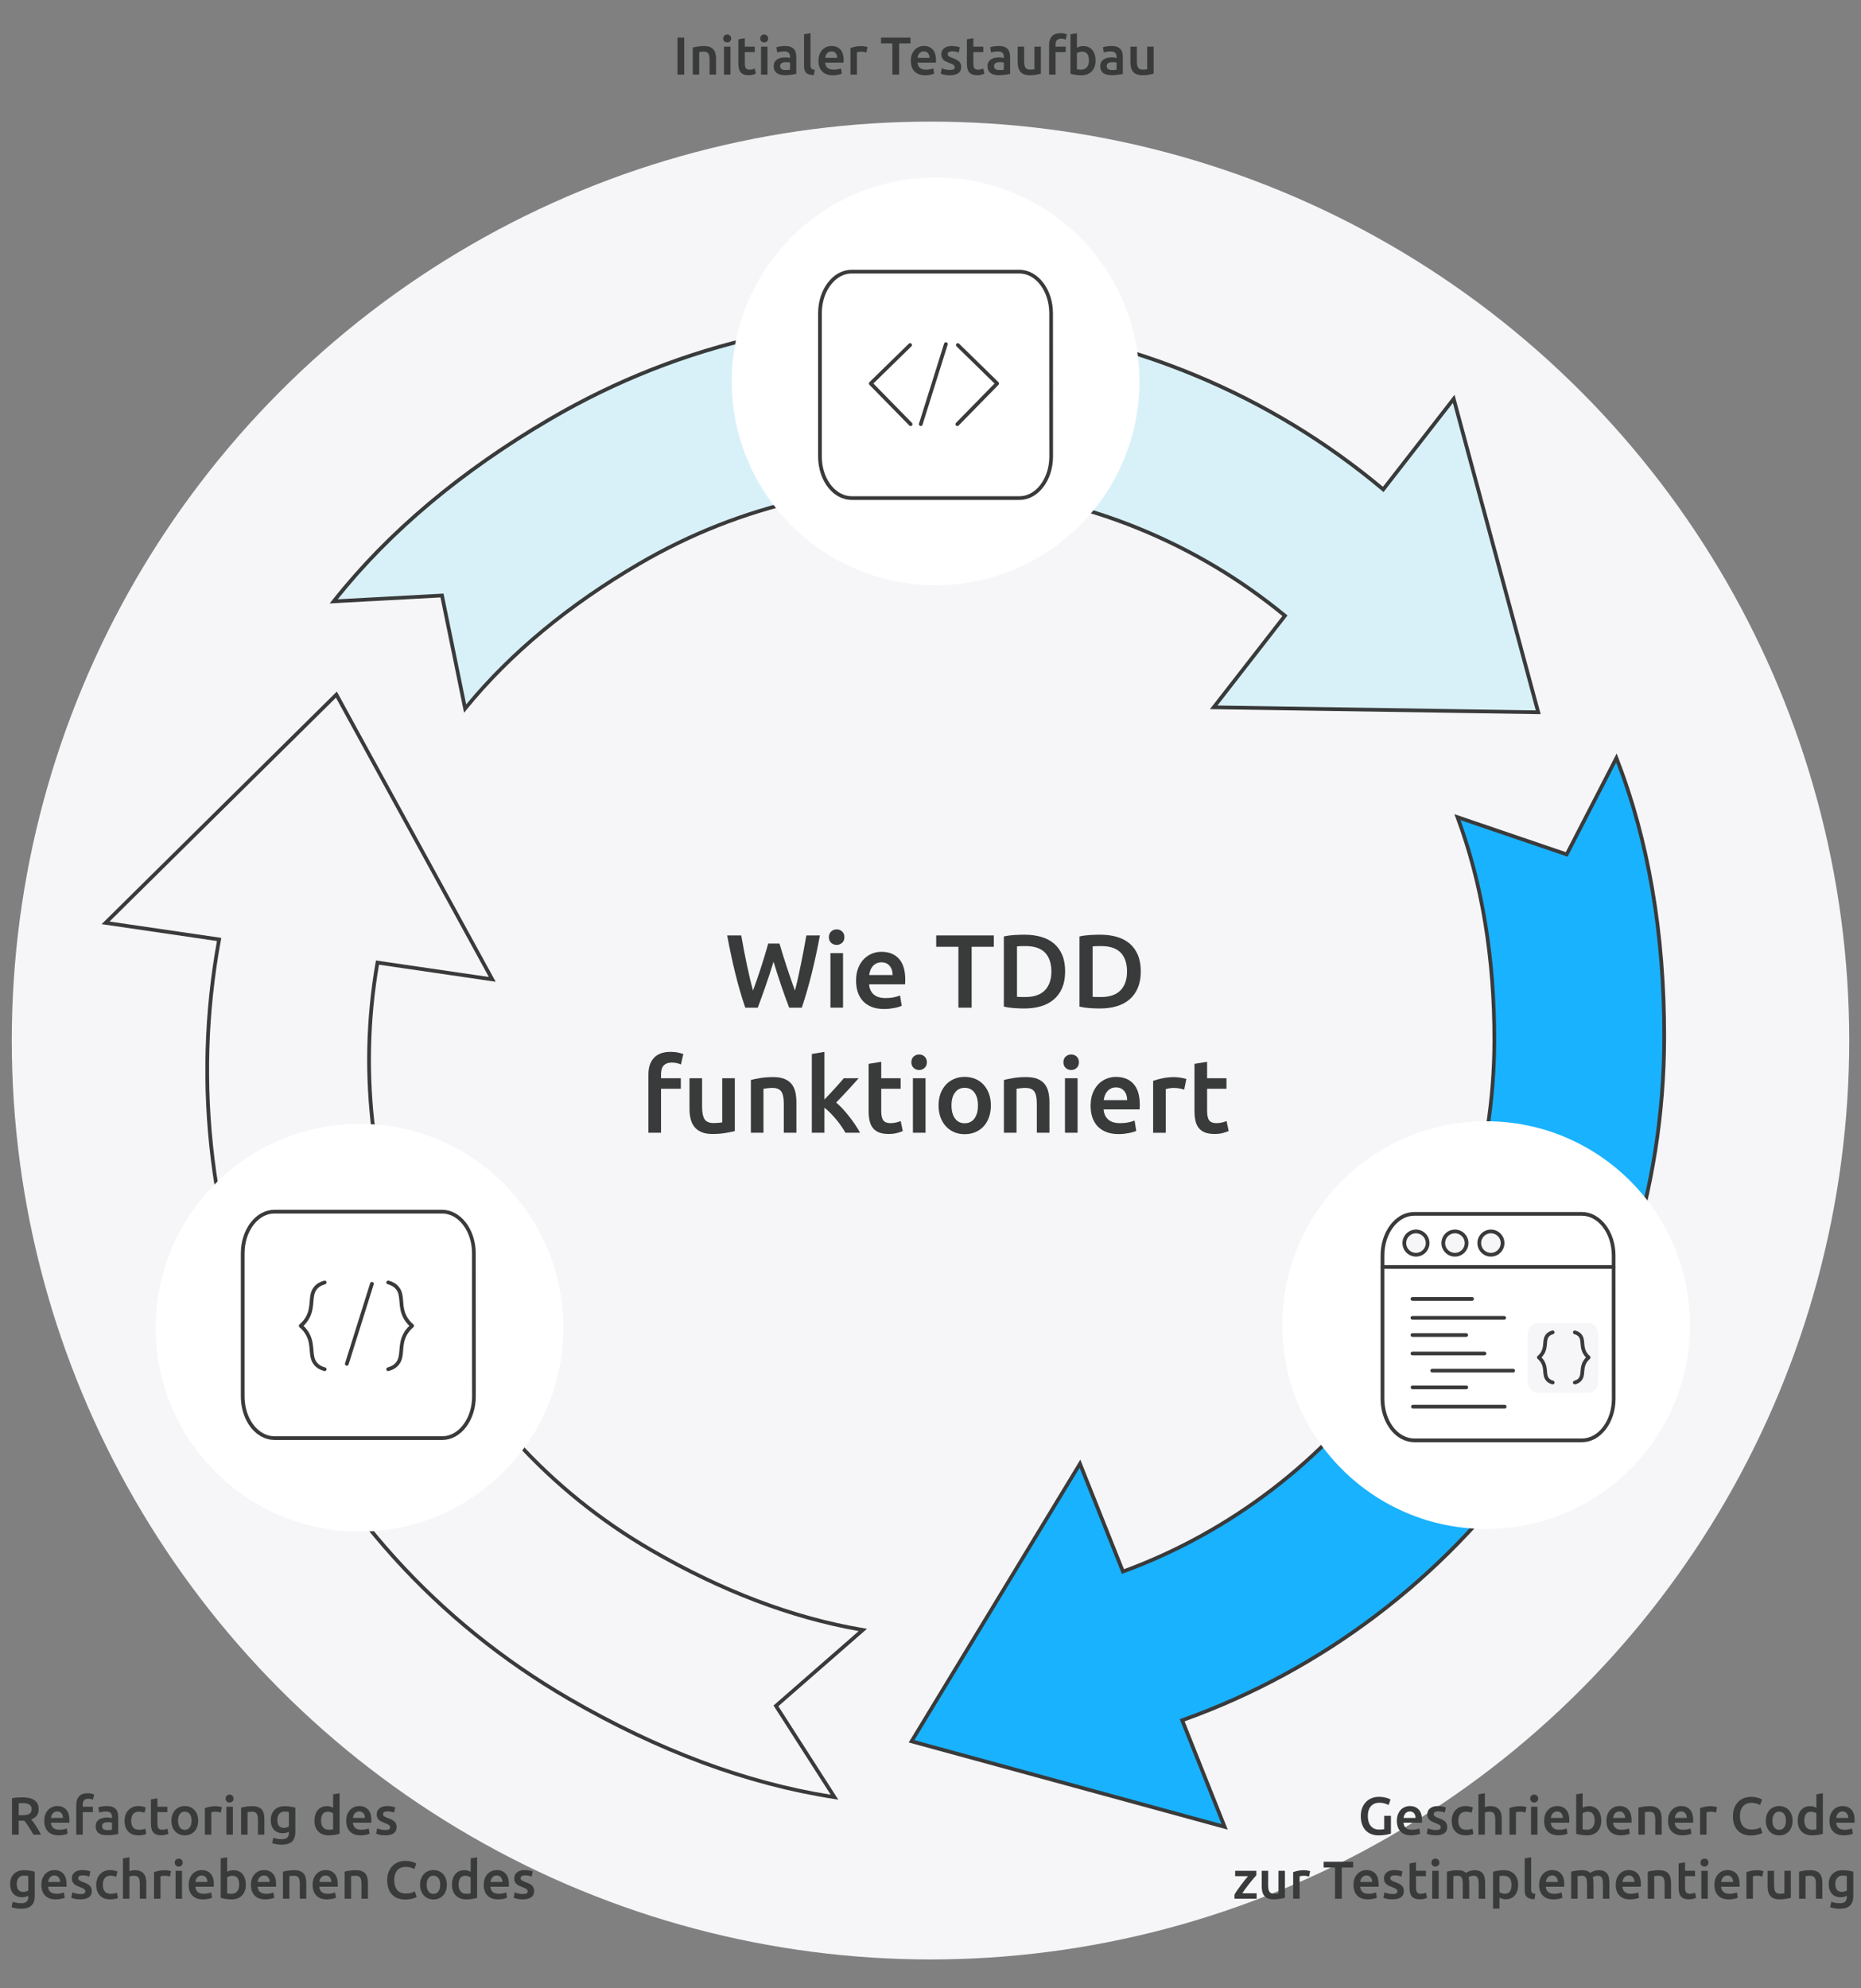 <?xml version="1.0" encoding="utf-8"?>
<svg xmlns="http://www.w3.org/2000/svg" id="a" viewBox="0 0 1500 1602">
  <rect x="0" y="0" width="1500" height="1602" fill="#808080" stroke="none"/>
  <circle cx="750" cy="838.5" r="740.5" fill="#f6f6f8" stroke-width="0"/>
  <path d="M268.96,484.6c44.23-56.02,102.38-104.81,174.6-147.02,219.21-128.12,487.41-97.55,671.35,56.81l56.81-72.99,67.99,252.08.14.49h-.52s-261.07-3.99-261.07-3.99l53.58-68.85,3.85-4.95c-143.39-118.2-350.86-141.03-520.64-41.8-56.71,33.15-103.82,71.97-140.16,116.6l-18.64-91.11-87.29,4.72Z" fill="#d8f1f9" stroke-width="0"/>
  <path d="M1241.82,575.5l-2.52-.03-264.08-4.03,58.39-75.02c-35.09-28.74-74.26-52.02-116.45-69.2-42.22-17.19-86.64-27.95-132.02-31.98-94.23-8.37-187.36,12.54-269.33,60.44-57.09,33.37-104.11,72.48-139.76,116.25l-2,2.45-19.01-92.94-89.32,4.83,2.06-2.61c43.86-55.55,102.74-105.14,175.02-147.38,106.47-62.23,227.43-89.11,349.8-77.72,58.93,5.48,116.53,19.75,171.21,42.43,54.78,22.71,105.53,53.41,150.87,91.25l57.7-74.13,69.44,257.39ZM981.29,568.54l256.58,3.92-66.82-247.75-55.91,71.84-1.19-1c-45.4-38.1-96.3-68.98-151.28-91.78-54.41-22.56-111.72-36.76-170.34-42.21-121.75-11.33-242.08,15.42-348.01,77.33-70.82,41.39-128.7,89.84-172.1,144.05l85.25-4.61,18.27,89.29c35.63-43.07,82.23-81.58,138.57-114.51,82.5-48.22,176.25-69.26,271.1-60.84,45.68,4.05,90.39,14.88,132.89,32.19,42.92,17.48,82.74,41.23,118.35,70.58l1.12.93-56.48,72.58Z" fill="#393a3a" stroke-width="0"/>
  <path d="M1302.85,610.82c25.96,66.48,38.64,141.33,38.54,224.97-.32,253.9-162.34,469.82-388.52,550.45l34.24,85.92-251.85-68.83-.49-.13.27-.44,135.46-223.21,32.3,81.05,2.32,5.82c174.49-63.92,299.1-231.36,299.35-428.02.08-65.68-9.59-125.96-29.71-179.88l88.03,30,40.07-77.69Z" fill="#19b2ff" stroke-width="0"/>
  <path d="M989.61,1474.4l-257.17-70.26,1.3-2.16,137.03-225.79,35.2,88.31c42.54-15.74,82.43-37.76,118.58-65.47,36.18-27.73,67.93-60.61,94.35-97.72,54.87-77.07,83.94-167.98,84.06-262.91.08-66.12-9.88-126.46-29.61-179.36l-1.11-2.96,89.8,30.6,41-79.49,1.21,3.09c25.75,65.93,38.75,141.81,38.64,225.52-.16,123.32-38.14,241.26-109.84,341.08-34.53,48.06-75.97,90.54-123.19,126.25-47.3,35.77-99.45,64.03-155.02,84.01l34.78,87.27ZM737.07,1402.27l247.52,67.65-33.7-84.57,1.47-.52c55.83-19.9,108.21-48.2,155.68-84.1,46.97-35.53,88.21-77.79,122.56-125.61,71.34-99.3,109.12-216.64,109.28-339.33.11-82.03-12.42-156.47-37.23-221.32l-39.14,75.88-86.27-29.4c19.14,52.52,28.79,112.2,28.71,177.45-.12,95.56-29.38,187.07-84.61,264.65-26.6,37.36-58.55,70.46-94.97,98.36-36.79,28.19-77.41,50.53-120.75,66.41l-1.37.5-34.05-85.43-133.13,219.37Z" fill="#3a3a3a" stroke-width="0"/>
  <path d="M672.62,1448.22c-70.55-10.81-141.69-37.31-214.04-79.28-219.63-127.4-325.42-375.75-281.97-611.91l-91.51-13.38,185.68-183.55.36-.36.25.45,125.4,229.01-86.33-12.62-6.2-.91c-32.03,183.05,50.53,374.75,220.63,473.42,56.82,32.96,113.84,54.76,170.59,64.35l-70.04,61.18,47.19,73.59Z" fill="#f6f5f7" stroke-width="0"/>
  <path d="M675.68,1450.21l-3.28-.5c-69.96-10.72-142.15-37.46-214.57-79.46-106.67-61.88-189.75-153.81-240.25-265.85-24.32-53.95-40.34-111.1-47.61-169.85-7.29-58.85-5.64-118.14,4.89-176.25l-92.95-13.59,189.58-187.44,1.22,2.2,126.84,231.66-94.06-13.75c-7.67,44.7-8.58,90.26-2.7,135.43,5.89,45.2,18.45,89.14,37.35,130.6,39.24,86.08,103.39,156.76,185.5,204.4,57.2,33.18,114.42,54.77,170.09,64.17l3.12.53-71.45,62.41,48.29,75.29ZM88.29,742.61l90.08,13.17-.28,1.53c-10.73,58.29-12.46,117.8-5.14,176.87,7.24,58.45,23.17,115.3,47.37,168.98,50.24,111.47,132.9,202.93,239.02,264.49,70.96,41.16,141.66,67.59,210.22,78.58l-46.09-71.87,68.64-59.96c-55.04-9.73-111.54-31.25-167.98-63.99-82.66-47.95-147.23-119.09-186.73-205.75-19.02-41.73-31.67-85.96-37.6-131.46-5.99-45.96-4.99-92.31,2.97-137.77l.25-1.44,91,13.3-123.24-225.08-182.49,180.4Z" fill="#3a3a3a" stroke-width="0"/>
  <circle cx="754.12" cy="307.28" r="164.28" fill="#fff" stroke-width="0"/>
  <circle cx="1197.82" cy="1067.81" r="164.28" fill="#fff" stroke-width="0"/>
  <circle cx="289.78" cy="1069.94" r="164.28" fill="#fff" stroke-width="0"/>
  <path d="M686.46,402.88c-3.62,0-7.15-.92-10.48-2.73-10.08-5.47-16.58-18.18-16.58-32.36v-115.3c0-9.35,2.78-18.09,7.81-24.69,5.12-6.71,11.96-10.4,19.25-10.4h135.17c14.96.02,27.09,15.76,27.08,35.09,0,1.18,0,112.74.05,115.21,0,.03,0,.06,0,.09,0,9.33-2.78,18.08-7.81,24.68-5.12,6.71-11.96,10.41-19.26,10.41h-135.25ZM686.47,220.39c-6.34,0-12.33,3.27-16.87,9.22-4.63,6.08-7.19,14.18-7.19,22.82v115.36c0,13.1,5.88,24.77,15.01,29.72,2.89,1.57,5.94,2.37,9.05,2.37h135.24c6.35,0,12.34-3.28,16.88-9.23,4.63-6.08,7.19-14.18,7.19-22.83h.04c-.05-.39-.05-.84-.05-1.32v-3.66c-.01-3.15-.02-7.66-.02-13.06,0-10.81-.01-25.22-.02-39.64,0-28.83,0-57.65,0-57.65h0c.01-17.68-10.78-32.08-24.05-32.09h-135.21Z" fill="#3a3a3a" stroke-width="0"/>
  <path d="M733.97,343.33c-.39,0-.78-.15-1.07-.45l-32.13-32.79c-.28-.28-.43-.67-.43-1.07,0-.4.17-.78.45-1.06l31.73-31.01c.59-.58,1.54-.57,2.12.02.58.59.57,1.54-.02,2.12l-30.65,29.96,31.08,31.72c.58.59.57,1.54-.02,2.12-.29.29-.67.43-1.05.43Z" fill="#3a3a3a" stroke-width="0"/>
  <path d="M742.15,343.31c-.15,0-.3-.02-.45-.07-.79-.25-1.23-1.09-.98-1.88l20.25-64.54c.25-.79,1.09-1.23,1.88-.98.79.25,1.23,1.09.98,1.88l-20.25,64.54c-.2.64-.79,1.05-1.43,1.05Z" fill="#3a3a3a" stroke-width="0"/>
  <path d="M771.6,343.33c-.38,0-.76-.14-1.05-.43-.59-.58-.6-1.53-.02-2.12l31.08-31.72-30.65-29.96c-.59-.58-.6-1.53-.02-2.12.58-.59,1.53-.6,2.12-.02l31.73,31.01c.28.28.45.66.45,1.06,0,.4-.15.78-.43,1.07l-32.13,32.79c-.29.3-.68.45-1.07.45Z" fill="#3a3a3a" stroke-width="0"/>
  <path id="b" d="M1288.44,1076.54c0-5.69-3.51-10.31-7.85-10.32h-41.52c-4.34,0-7.85,4.61-7.86,10.3,0,0,0,.01,0,.02v35.42c0,4.17,1.91,7.94,4.85,9.53.95.52,1.98.78,3.01.78h41.53c4.34,0,7.86-4.61,7.86-10.31h0s-.02-35.43-.02-35.43Z" fill="#f6f5f7" stroke-width="0"/>
  <path d="M1139.87,1162.17c-3.62,0-7.15-.92-10.49-2.73-10.08-5.47-16.58-18.17-16.58-32.36v-115.3c0-9.35,2.78-18.09,7.81-24.69,5.12-6.71,11.96-10.4,19.25-10.4h135.17c14.96.02,27.1,15.76,27.08,35.09,0,1.18,0,112.74.05,115.22,0,.03,0,.06,0,.09,0,9.33-2.78,18.08-7.81,24.68-5.12,6.71-11.96,10.41-19.26,10.41h-135.24ZM1139.87,979.68c-6.34,0-12.33,3.27-16.87,9.22-4.63,6.08-7.19,14.18-7.19,22.82v115.36c0,13.1,5.88,24.77,15.01,29.72,2.89,1.57,5.94,2.37,9.06,2.37h135.24c6.35,0,12.34-3.28,16.88-9.23,4.63-6.08,7.19-14.19,7.19-22.83h.04c-.05-.39-.05-.84-.05-1.32v-3.66c-.01-3.15-.02-7.66-.02-13.06,0-10.81-.01-25.22-.02-39.64,0-28.83,0-57.65,0-57.65h0c.01-17.68-10.78-32.08-24.05-32.09h-135.21Z" fill="#3a3a3a" stroke-width="0"/>
  <path d="M1300.63,1022.46h-186.32c-.83,0-1.5-.67-1.5-1.5s.67-1.5,1.5-1.5h186.32c.83,0,1.5.67,1.5,1.5s-.67,1.5-1.5,1.5Z" fill="#3a3a3a" stroke-width="0"/>
  <circle cx="1141.3" cy="1001.72" r="9.4" fill="#f6f5f7" stroke-width="0"/>
  <path d="M1141.3,1012.62c-6.01,0-10.9-4.89-10.9-10.9s4.89-10.9,10.9-10.9,10.9,4.89,10.9,10.9-4.89,10.9-10.9,10.9ZM1141.3,993.82c-4.36,0-7.9,3.54-7.9,7.9s3.54,7.9,7.9,7.9,7.9-3.54,7.9-7.9-3.54-7.9-7.9-7.9Z" fill="#393a3a" stroke-width="0"/>
  <circle cx="1172.69" cy="1001.72" r="9.4" fill="#f6f5f7" stroke-width="0"/>
  <path d="M1172.69,1012.62c-6.01,0-10.9-4.89-10.9-10.9s4.89-10.9,10.9-10.9,10.9,4.89,10.9,10.9-4.89,10.9-10.9,10.9ZM1172.69,993.82c-4.36,0-7.9,3.54-7.9,7.9s3.54,7.9,7.9,7.9,7.9-3.54,7.9-7.9-3.54-7.9-7.9-7.9Z" fill="#393a3a" stroke-width="0"/>
  <circle cx="1201.71" cy="1001.72" r="9.4" fill="#f6f5f7" stroke-width="0"/>
  <path d="M1201.71,1012.62c-6.01,0-10.9-4.89-10.9-10.9s4.89-10.9,10.9-10.9,10.9,4.89,10.9,10.9-4.89,10.9-10.9,10.9ZM1201.71,993.82c-4.36,0-7.9,3.54-7.9,7.9s3.54,7.9,7.9,7.9,7.9-3.54,7.9-7.9-3.54-7.9-7.9-7.9Z" fill="#393a3a" stroke-width="0"/>
  <path d="M1186.52,1048.2h-48.07c-.83,0-1.5-.67-1.5-1.5s.67-1.5,1.5-1.5h48.07c.83,0,1.5.67,1.5,1.5s-.67,1.5-1.5,1.5Z" fill="#3a3a3a" stroke-width="0"/>
  <path d="M1212.42,1063.48h-73.97c-.83,0-1.5-.67-1.5-1.5s.67-1.5,1.5-1.5h73.97c.83,0,1.5.67,1.5,1.5s-.67,1.5-1.5,1.5Z" fill="#3a3a3a" stroke-width="0"/>
  <path d="M1181.78,1077.31h-43.33c-.83,0-1.5-.67-1.5-1.5s.67-1.5,1.5-1.5h43.33c.83,0,1.5.67,1.5,1.5s-.67,1.5-1.5,1.5Z" fill="#3a3a3a" stroke-width="0"/>
  <path d="M1219.62,1106.01h-65.22c-.83,0-1.5-.67-1.5-1.5s.67-1.5,1.5-1.5h65.22c.83,0,1.5.67,1.5,1.5s-.67,1.5-1.5,1.5Z" fill="#3a3a3a" stroke-width="0"/>
  <path d="M1196.54,1092.19h-58.09c-.83,0-1.5-.67-1.5-1.5s.67-1.5,1.5-1.5h58.09c.83,0,1.5.67,1.5,1.5s-.67,1.5-1.5,1.5Z" fill="#3a3a3a" stroke-width="0"/>
  <path d="M1181.86,1119.52h-43.33c-.83,0-1.5-.67-1.5-1.5s.67-1.5,1.5-1.5h43.33c.83,0,1.5.67,1.5,1.5s-.67,1.5-1.5,1.5Z" fill="#3a3a3a" stroke-width="0"/>
  <path d="M1212.82,1135.04h-73.97c-.83,0-1.5-.67-1.5-1.5s.67-1.5,1.5-1.5h73.97c.83,0,1.5.67,1.5,1.5s-.67,1.5-1.5,1.5Z" fill="#3a3a3a" stroke-width="0"/>
  <path d="M1251.52,1115.57c-.12,0-.25-.02-.38-.05-2.09-.54-3.76-1.53-4.96-2.94-1.88-2.21-2.08-4.78-2.28-7.27-.17-2.19-.35-4.45-1.62-6.78-.72-1.33-1.7-2.51-2.92-3.52-.34-.29-.54-.71-.54-1.15s.2-.87.54-1.16c1.21-1,2.19-2.18,2.91-3.51,1.27-2.33,1.45-4.59,1.62-6.78.2-2.49.4-5.06,2.28-7.27,1.2-1.41,2.87-2.4,4.96-2.94.8-.21,1.62.27,1.83,1.08.21.8-.27,1.62-1.08,1.83-1.48.38-2.63,1.05-3.42,1.98-1.25,1.47-1.39,3.28-1.58,5.56-.19,2.38-.4,5.08-1.97,7.97-.64,1.18-1.44,2.26-2.38,3.23.95.98,1.75,2.06,2.39,3.24,1.57,2.89,1.78,5.59,1.97,7.97.18,2.29.32,4.09,1.58,5.56.79.93,1.94,1.6,3.42,1.98.8.21,1.28,1.03,1.08,1.83-.17.68-.78,1.12-1.45,1.12Z" fill="#3a3a3a" stroke-width="0"/>
  <path d="M1269.32,1115.57c-.67,0-1.28-.45-1.45-1.12-.21-.8.27-1.62,1.08-1.83,1.48-.38,2.63-1.05,3.42-1.98,1.25-1.47,1.39-3.28,1.57-5.56.19-2.38.4-5.08,1.97-7.97.64-1.18,1.44-2.26,2.39-3.24-.94-.97-1.74-2.05-2.38-3.23-1.57-2.89-1.78-5.59-1.97-7.97-.18-2.29-.32-4.09-1.58-5.56-.79-.93-1.94-1.6-3.42-1.98-.8-.21-1.28-1.03-1.08-1.83.21-.8,1.03-1.29,1.83-1.08,2.09.54,3.76,1.53,4.96,2.94,1.88,2.21,2.08,4.78,2.28,7.27.17,2.19.35,4.45,1.62,6.78.72,1.33,1.7,2.51,2.91,3.51.34.29.54.71.54,1.16s-.2.87-.54,1.15c-1.21,1.01-2.19,2.19-2.92,3.52-1.26,2.33-1.44,4.59-1.62,6.78-.2,2.49-.4,5.06-2.28,7.27-1.2,1.41-2.87,2.4-4.96,2.94-.13.03-.25.05-.38.05Z" fill="#3a3a3a" stroke-width="0"/>
  <path d="M221.2,1160.38c-3.62,0-7.15-.92-10.49-2.73-10.08-5.47-16.58-18.17-16.58-32.36v-115.3c0-9.35,2.78-18.09,7.81-24.69,5.12-6.71,11.96-10.4,19.25-10.4h135.17c14.96.02,27.09,15.76,27.08,35.09,0,1.18,0,112.74.05,115.22,0,.03,0,.06,0,.09,0,9.33-2.78,18.08-7.81,24.68-5.12,6.71-11.96,10.41-19.27,10.41h-135.24ZM221.2,977.89c-6.34,0-12.33,3.27-16.87,9.22-4.63,6.08-7.19,14.18-7.19,22.82v115.36c0,13.1,5.88,24.77,15.01,29.72,2.89,1.57,5.94,2.37,9.06,2.37h135.24c6.35,0,12.34-3.28,16.88-9.23,4.63-6.08,7.19-14.19,7.19-22.83h.04c-.05-.39-.05-.84-.05-1.32v-3.66c-.01-3.15-.02-7.66-.02-13.06,0-10.81-.01-25.22-.02-39.64,0-28.83,0-57.65,0-57.65h0c.01-17.68-10.78-32.08-24.05-32.09h-135.21Z" fill="#3a3a3a" stroke-width="0"/>
  <path d="M261.72,1104.87c-.12,0-.25-.02-.38-.05-3.39-.88-6.08-2.47-8.01-4.74-3.02-3.56-3.35-7.64-3.69-11.96-.31-3.9-.63-7.93-2.93-12.16-1.32-2.42-3.1-4.57-5.31-6.4-.34-.28-.54-.71-.54-1.15s.2-.87.54-1.16c2.2-1.82,3.98-3.97,5.29-6.39,2.3-4.23,2.62-8.26,2.93-12.16.34-4.32.67-8.4,3.69-11.95,1.93-2.27,4.62-3.86,8.01-4.74.8-.21,1.62.28,1.83,1.08.21.8-.27,1.62-1.08,1.83-2.78.72-4.96,1.99-6.48,3.78-2.39,2.82-2.67,6.26-2.98,10.25-.32,4.01-.68,8.56-3.28,13.36-1.23,2.26-2.81,4.31-4.71,6.11,1.91,1.81,3.5,3.86,4.72,6.12,2.61,4.79,2.97,9.34,3.28,13.36.32,3.99.59,7.43,2.98,10.25,1.52,1.79,3.7,3.06,6.48,3.78.8.21,1.28,1.03,1.08,1.83-.17.68-.78,1.12-1.45,1.12Z" fill="#3a3a3a" stroke-width="0"/>
  <path d="M312.86,1104.87c-.67,0-1.28-.45-1.45-1.12-.21-.8.27-1.62,1.08-1.83,2.78-.72,4.96-1.99,6.48-3.78,2.39-2.82,2.67-6.26,2.98-10.25.32-4.01.68-8.56,3.28-13.36,1.23-2.26,2.81-4.31,4.73-6.13-1.9-1.8-3.48-3.85-4.71-6.11-2.61-4.79-2.97-9.34-3.28-13.36-.32-3.99-.59-7.43-2.98-10.25-1.52-1.79-3.7-3.06-6.48-3.78-.8-.21-1.28-1.03-1.08-1.83.21-.8,1.03-1.28,1.83-1.08,3.39.88,6.09,2.47,8.01,4.74,3.02,3.56,3.35,7.64,3.69,11.95.31,3.9.63,7.93,2.93,12.16,1.32,2.42,3.1,4.57,5.29,6.39.34.29.54.71.54,1.16s-.2.87-.54,1.15c-2.21,1.83-3.99,3.99-5.31,6.4-2.3,4.23-2.62,8.26-2.93,12.16-.34,4.32-.67,8.4-3.69,11.96-1.93,2.27-4.62,3.86-8.01,4.74-.13.03-.25.05-.38.05Z" fill="#3a3a3a" stroke-width="0"/>
  <path d="M279.53,1100.56c-.15,0-.3-.02-.45-.07-.79-.25-1.23-1.09-.98-1.88l20.25-64.54c.25-.79,1.09-1.23,1.88-.98.79.25,1.23,1.09.98,1.88l-20.25,64.54c-.2.64-.79,1.05-1.43,1.05Z" fill="#3a3a3a" stroke-width="0"/>
  <path d="M628.27,760.35c.9,3.02,1.85,6.17,2.86,9.45s2.06,6.55,3.15,9.83c1.09,3.28,2.18,6.5,3.28,9.66,1.09,3.17,2.14,6.15,3.15,8.95.84-3.02,1.65-6.31,2.44-9.87.78-3.55,1.57-7.25,2.35-11.09.78-3.83,1.55-7.74,2.31-11.72.76-3.98,1.47-7.9,2.14-11.76h10.92c-1.96,10.53-4.14,20.65-6.54,30.37-2.41,9.72-5.09,19-8.05,27.85h-10.19c-4.34-11.31-8.54-23.66-12.6-37.04-2.08,6.78-4.18,13.22-6.31,19.32-2.13,6.11-4.26,12.01-6.39,17.72h-10.1c-3.02-8.85-5.71-18.13-8.09-27.85-2.37-9.71-4.54-19.84-6.49-30.37h11.34c.67,3.81,1.39,7.7,2.14,11.68.76,3.98,1.54,7.88,2.35,11.72.81,3.84,1.64,7.55,2.48,11.13s1.68,6.89,2.52,9.91c1.06-2.86,2.14-5.87,3.23-9.03,1.09-3.16,2.17-6.38,3.23-9.66,1.06-3.28,2.08-6.54,3.07-9.79.98-3.25,1.89-6.38,2.73-9.41h9.07Z" fill="#393a3a" stroke-width="0"/>
  <path d="M680.6,755.23c0,1.91-.62,3.42-1.85,4.54-1.23,1.12-2.69,1.68-4.37,1.68s-3.22-.56-4.45-1.68c-1.23-1.12-1.85-2.63-1.85-4.54s.62-3.5,1.85-4.62c1.23-1.12,2.71-1.68,4.45-1.68s3.14.56,4.37,1.68c1.23,1.12,1.85,2.66,1.85,4.62ZM679.51,812.01h-10.16v-43.93h10.16v43.93Z" fill="#393a3a" stroke-width="0"/>
  <path d="M690.01,790.26c0-3.86.57-7.25,1.72-10.16,1.15-2.91,2.67-5.33,4.58-7.27,1.9-1.93,4.09-3.39,6.55-4.37,2.46-.98,4.98-1.47,7.56-1.47,6.05,0,10.76,1.88,14.15,5.63,3.39,3.75,5.08,9.35,5.08,16.8,0,.56-.02,1.19-.04,1.89-.03.7-.07,1.33-.12,1.89h-28.98c.28,3.53,1.53,6.26,3.74,8.19,2.21,1.93,5.42,2.9,9.62,2.9,2.46,0,4.72-.22,6.76-.67,2.04-.45,3.65-.92,4.83-1.43l1.34,8.32c-.56.28-1.33.57-2.31.88-.98.31-2.1.59-3.36.84-1.26.25-2.62.46-4.07.63-1.46.17-2.94.25-4.45.25-3.86,0-7.22-.57-10.08-1.72s-5.21-2.74-7.06-4.79c-1.85-2.04-3.22-4.45-4.12-7.22-.9-2.77-1.34-5.81-1.34-9.11ZM719.49,785.72c0-1.4-.2-2.73-.59-3.99-.39-1.26-.97-2.35-1.72-3.28-.76-.92-1.68-1.65-2.77-2.18-1.09-.53-2.39-.8-3.91-.8s-2.94.29-4.12.88c-1.18.59-2.17,1.36-2.98,2.31-.81.95-1.44,2.04-1.89,3.28-.45,1.23-.76,2.49-.92,3.78h18.9Z" fill="#393a3a" stroke-width="0"/>
  <path d="M801.05,753.8v9.16h-17.89v49.06h-10.67v-49.06h-17.89v-9.16h46.45Z" fill="#393a3a" stroke-width="0"/>
  <path d="M858.51,782.86c0,5.04-.79,9.42-2.35,13.15-1.57,3.72-3.79,6.83-6.68,9.32-2.88,2.49-6.36,4.34-10.42,5.54-4.06,1.2-8.55,1.81-13.48,1.81-2.35,0-5.01-.1-7.98-.29-2.97-.2-5.79-.6-8.48-1.22v-56.53c2.69-.62,5.54-1.01,8.57-1.18,3.02-.17,5.71-.25,8.06-.25,4.87,0,9.32.58,13.36,1.72,4.03,1.15,7.49,2.94,10.38,5.38,2.88,2.44,5.11,5.52,6.68,9.24,1.57,3.72,2.35,8.16,2.35,13.31ZM819.7,803.28c.62.06,1.43.1,2.44.13,1.01.03,2.38.04,4.12.04,7.11,0,12.42-1.81,15.92-5.42,3.5-3.61,5.25-8.67,5.25-15.16s-1.71-11.68-5.12-15.2c-3.42-3.53-8.71-5.29-15.88-5.29-3.14,0-5.38.08-6.72.25v40.66Z" fill="#393a3a" stroke-width="0"/>
  <path d="M919.49,782.86c0,5.04-.79,9.42-2.35,13.15-1.57,3.72-3.79,6.83-6.68,9.32-2.88,2.49-6.36,4.34-10.42,5.54-4.06,1.2-8.55,1.81-13.48,1.81-2.35,0-5.01-.1-7.98-.29-2.97-.2-5.8-.6-8.48-1.22v-56.53c2.69-.62,5.54-1.01,8.57-1.18s5.71-.25,8.06-.25c4.87,0,9.32.58,13.36,1.72,4.03,1.15,7.49,2.94,10.37,5.38,2.88,2.44,5.11,5.52,6.68,9.24,1.57,3.72,2.35,8.16,2.35,13.31ZM880.68,803.28c.62.06,1.43.1,2.44.13,1.01.03,2.38.04,4.12.04,7.11,0,12.42-1.81,15.92-5.42,3.5-3.61,5.25-8.67,5.25-15.16s-1.71-11.68-5.12-15.2c-3.42-3.53-8.71-5.29-15.88-5.29-3.14,0-5.38.08-6.72.25v40.66Z" fill="#393a3a" stroke-width="0"/>
  <path d="M540.53,847.63c2.35,0,4.42.21,6.22.63,1.79.42,3.14.8,4.03,1.13l-1.93,8.4c-.95-.45-2.06-.81-3.32-1.09-1.26-.28-2.62-.42-4.07-.42-1.62,0-3,.24-4.12.71-1.12.48-2.02,1.13-2.69,1.97s-1.15,1.86-1.43,3.07c-.28,1.21-.42,2.51-.42,3.91v2.94h15.96v8.48h-15.96v35.45h-10.16v-47.04c0-5.66,1.48-10.09,4.45-13.31,2.97-3.22,7.45-4.83,13.44-4.83Z" fill="#393a3a" stroke-width="0"/>
  <path d="M592.27,911.47c-1.96.5-4.51,1.02-7.64,1.55-3.14.53-6.58.8-10.33.8-3.53,0-6.48-.5-8.86-1.51-2.38-1.01-4.28-2.41-5.71-4.2-1.43-1.79-2.45-3.93-3.07-6.43-.62-2.49-.92-5.22-.92-8.19v-24.61h10.16v23.02c0,4.7.69,8.06,2.06,10.08,1.37,2.02,3.77,3.02,7.18,3.02,1.23,0,2.53-.06,3.91-.17,1.37-.11,2.39-.25,3.07-.42v-35.53h10.16v42.59Z" fill="#393a3a" stroke-width="0"/>
  <path d="M605.21,870.31c1.96-.56,4.51-1.09,7.64-1.6,3.14-.5,6.61-.76,10.42-.76,3.58,0,6.58.49,8.99,1.47,2.41.98,4.33,2.35,5.75,4.12,1.43,1.76,2.44,3.89,3.02,6.38.59,2.49.88,5.22.88,8.19v24.7h-10.16v-23.1c0-2.35-.16-4.35-.46-6.01-.31-1.65-.81-3-1.51-4.03-.7-1.04-1.65-1.79-2.86-2.27-1.21-.47-2.67-.71-4.41-.71-1.29,0-2.63.08-4.03.25-1.4.17-2.44.31-3.11.42v35.45h-10.16v-42.5Z" fill="#393a3a" stroke-width="0"/>
  <path d="M664.51,886.02c1.29-1.34,2.66-2.79,4.12-4.33,1.46-1.54,2.88-3.08,4.28-4.62,1.4-1.54,2.73-3.02,3.99-4.45,1.26-1.43,2.34-2.67,3.23-3.74h12.01c-2.79,3.14-5.74,6.38-8.84,9.74-3.1,3.36-6.21,6.64-9.34,9.83,1.68,1.4,3.44,3.1,5.28,5.08,1.84,1.99,3.63,4.1,5.36,6.34,1.73,2.24,3.35,4.48,4.86,6.72,1.51,2.24,2.77,4.31,3.77,6.22h-11.76c-1.01-1.74-2.17-3.56-3.49-5.46-1.32-1.9-2.73-3.75-4.24-5.54-1.51-1.79-3.05-3.49-4.62-5.08-1.57-1.6-3.11-2.95-4.62-4.07v20.16h-10.16v-63.5l10.16-1.68v38.39Z" fill="#393a3a" stroke-width="0"/>
  <path d="M700.13,857.29l10.16-1.68v13.27h15.62v8.48h-15.62v17.89c0,3.53.56,6.05,1.68,7.56,1.12,1.51,3.02,2.27,5.71,2.27,1.85,0,3.49-.2,4.91-.59,1.43-.39,2.56-.76,3.4-1.09l1.68,8.06c-1.18.5-2.72,1.02-4.62,1.55-1.9.53-4.14.8-6.72.8-3.14,0-5.75-.42-7.85-1.26s-3.77-2.06-5-3.65c-1.23-1.6-2.1-3.53-2.6-5.8-.5-2.27-.76-4.86-.76-7.77v-38.05Z" fill="#393a3a" stroke-width="0"/>
  <path d="M747.08,856.03c0,1.9-.62,3.42-1.85,4.54-1.23,1.12-2.69,1.68-4.37,1.68s-3.22-.56-4.45-1.68c-1.23-1.12-1.85-2.63-1.85-4.54s.62-3.5,1.85-4.62c1.23-1.12,2.72-1.68,4.45-1.68s3.14.56,4.37,1.68c1.23,1.12,1.85,2.66,1.85,4.62ZM745.99,912.81h-10.16v-43.93h10.16v43.93Z" fill="#393a3a" stroke-width="0"/>
  <path d="M798.66,890.8c0,3.47-.5,6.64-1.51,9.49-1.01,2.86-2.44,5.29-4.28,7.31s-4.07,3.58-6.68,4.7c-2.6,1.12-5.47,1.68-8.61,1.68s-5.99-.56-8.57-1.68c-2.58-1.12-4.79-2.69-6.64-4.7s-3.29-4.45-4.33-7.31c-1.04-2.86-1.55-6.02-1.55-9.49s.52-6.62,1.55-9.45c1.04-2.83,2.49-5.25,4.37-7.27,1.88-2.02,4.1-3.57,6.68-4.66,2.58-1.09,5.4-1.64,8.48-1.64s5.92.55,8.53,1.64c2.6,1.09,4.83,2.65,6.68,4.66,1.85,2.02,3.29,4.44,4.33,7.27,1.04,2.83,1.55,5.98,1.55,9.45ZM788.24,890.8c0-4.37-.94-7.83-2.81-10.37-1.88-2.55-4.49-3.82-7.85-3.82s-5.98,1.27-7.85,3.82c-1.88,2.55-2.81,6.01-2.81,10.37s.94,7.92,2.81,10.5c1.88,2.58,4.49,3.86,7.85,3.86s5.98-1.29,7.85-3.86c1.88-2.58,2.81-6.08,2.81-10.5Z" fill="#393a3a" stroke-width="0"/>
  <path d="M809.16,870.31c1.96-.56,4.51-1.09,7.64-1.6,3.13-.5,6.61-.76,10.42-.76,3.58,0,6.58.49,8.99,1.47,2.41.98,4.33,2.35,5.75,4.12,1.43,1.76,2.44,3.89,3.02,6.38.59,2.49.88,5.22.88,8.19v24.7h-10.16v-23.1c0-2.35-.16-4.35-.46-6.01-.31-1.65-.81-3-1.51-4.03-.7-1.04-1.65-1.79-2.86-2.27-1.21-.47-2.68-.71-4.41-.71-1.29,0-2.63.08-4.03.25-1.4.17-2.44.31-3.11.42v35.45h-10.16v-42.5Z" fill="#393a3a" stroke-width="0"/>
  <path d="M869.64,856.03c0,1.9-.62,3.42-1.85,4.54-1.23,1.12-2.69,1.68-4.37,1.68s-3.22-.56-4.45-1.68c-1.23-1.12-1.85-2.63-1.85-4.54s.62-3.5,1.85-4.62c1.23-1.12,2.72-1.68,4.45-1.68s3.13.56,4.37,1.68c1.23,1.12,1.85,2.66,1.85,4.62ZM868.55,912.81h-10.16v-43.93h10.16v43.93Z" fill="#393a3a" stroke-width="0"/>
  <path d="M879.05,891.06c0-3.86.57-7.25,1.72-10.16,1.15-2.91,2.67-5.33,4.58-7.27,1.9-1.93,4.09-3.39,6.55-4.37,2.46-.98,4.98-1.47,7.56-1.47,6.05,0,10.76,1.88,14.15,5.63,3.39,3.75,5.08,9.35,5.08,16.8,0,.56-.01,1.19-.04,1.89-.03.7-.07,1.33-.13,1.89h-28.98c.28,3.53,1.52,6.26,3.74,8.19,2.21,1.93,5.42,2.9,9.62,2.9,2.46,0,4.72-.22,6.76-.67,2.04-.45,3.65-.92,4.83-1.43l1.34,8.32c-.56.28-1.33.57-2.31.88-.98.31-2.1.59-3.36.84s-2.62.46-4.07.63c-1.46.17-2.94.25-4.45.25-3.86,0-7.22-.57-10.08-1.72-2.86-1.15-5.21-2.74-7.06-4.79-1.85-2.04-3.22-4.45-4.12-7.22-.9-2.77-1.34-5.81-1.34-9.11ZM908.53,886.52c0-1.4-.2-2.73-.59-3.99-.39-1.26-.97-2.35-1.72-3.28-.76-.92-1.68-1.65-2.77-2.18-1.09-.53-2.39-.8-3.91-.8s-2.94.29-4.12.88-2.17,1.36-2.98,2.31c-.81.95-1.44,2.04-1.89,3.28-.45,1.23-.76,2.49-.92,3.78h18.9Z" fill="#393a3a" stroke-width="0"/>
  <path d="M954.48,878.04c-.84-.28-2-.57-3.49-.88-1.48-.31-3.21-.46-5.17-.46-1.12,0-2.31.11-3.57.34-1.26.22-2.14.42-2.65.59v35.2h-10.16v-41.83c1.96-.73,4.41-1.41,7.35-2.06,2.94-.64,6.2-.97,9.79-.97.67,0,1.46.04,2.35.13.9.08,1.79.2,2.69.34.9.14,1.76.31,2.6.5s1.51.38,2.02.55l-1.76,8.57Z" fill="#393a3a" stroke-width="0"/>
  <path d="M962.79,857.29l10.16-1.68v13.27h15.62v8.48h-15.62v17.89c0,3.53.56,6.05,1.68,7.56,1.12,1.51,3.02,2.27,5.71,2.27,1.85,0,3.49-.2,4.91-.59,1.43-.39,2.56-.76,3.4-1.09l1.68,8.06c-1.18.5-2.72,1.02-4.62,1.55-1.9.53-4.15.8-6.72.8-3.14,0-5.75-.42-7.85-1.26s-3.77-2.06-5-3.65c-1.23-1.6-2.1-3.53-2.6-5.8-.5-2.27-.76-4.86-.76-7.77v-38.05Z" fill="#393a3a" stroke-width="0"/>
  <path d="M1111.95,1452.72c-3.07,0-5.41.95-7.03,2.86-1.62,1.91-2.43,4.55-2.43,7.93,0,1.61.19,3.07.58,4.41.39,1.33.96,2.47,1.72,3.42.76.95,1.71,1.68,2.84,2.21,1.13.53,2.46.79,3.98.79.95,0,1.76-.04,2.45-.11.69-.07,1.23-.16,1.63-.28v-10.71h5.42v14.32c-.75.29-2.01.6-3.78.95-1.78.34-3.83.52-6.15.52-2.15,0-4.11-.34-5.89-1.03-1.78-.69-3.29-1.69-4.54-3.01-1.25-1.32-2.21-2.94-2.9-4.86-.69-1.92-1.03-4.13-1.03-6.62s.38-4.7,1.14-6.62c.76-1.92,1.8-3.55,3.12-4.88,1.32-1.33,2.87-2.34,4.64-3.03,1.78-.69,3.67-1.03,5.68-1.03,1.38,0,2.6.09,3.68.28,1.08.19,2,.39,2.77.62.77.23,1.41.47,1.91.73.5.26.85.44,1.05.56l-1.63,4.43c-.86-.52-1.93-.95-3.2-1.31-1.28-.36-2.62-.54-4.02-.54Z" fill="#393a3a" stroke-width="0"/>
  <path d="M1125.89,1467.3c0-1.98.29-3.71.88-5.2.59-1.49,1.37-2.73,2.34-3.72.97-.99,2.09-1.73,3.35-2.24,1.26-.5,2.55-.75,3.87-.75,3.1,0,5.51.96,7.25,2.88,1.73,1.92,2.6,4.79,2.6,8.6,0,.29,0,.61-.02.97-.02.36-.04.68-.06.97h-14.84c.14,1.81.78,3.2,1.91,4.19,1.13.99,2.77,1.48,4.92,1.48,1.26,0,2.41-.11,3.46-.34s1.87-.47,2.47-.73l.69,4.26c-.29.14-.68.29-1.18.45-.5.16-1.08.3-1.72.43-.64.13-1.34.24-2.08.32-.75.09-1.5.13-2.28.13-1.98,0-3.7-.29-5.16-.88-1.46-.59-2.67-1.4-3.61-2.45-.95-1.05-1.65-2.28-2.11-3.7-.46-1.42-.69-2.97-.69-4.67ZM1140.98,1464.98c0-.72-.1-1.4-.3-2.04-.2-.65-.5-1.21-.88-1.68-.39-.47-.86-.85-1.42-1.12-.56-.27-1.23-.41-2-.41s-1.5.15-2.11.45c-.6.3-1.11.7-1.53,1.18-.42.49-.74,1.05-.97,1.68s-.39,1.28-.47,1.93h9.68Z" fill="#393a3a" stroke-width="0"/>
  <path d="M1157.32,1474.69c1.38,0,2.38-.16,3.01-.49.63-.33.95-.9.95-1.7,0-.74-.34-1.36-1.01-1.85-.67-.49-1.79-1.02-3.33-1.59-.95-.34-1.81-.71-2.6-1.1-.79-.39-1.47-.84-2.04-1.35-.57-.52-1.03-1.14-1.35-1.87-.33-.73-.5-1.63-.5-2.69,0-2.06.76-3.69,2.28-4.88,1.52-1.19,3.58-1.78,6.19-1.78,1.32,0,2.58.12,3.78.37,1.2.24,2.11.48,2.71.71l-.95,4.21c-.57-.26-1.3-.49-2.19-.71-.89-.22-1.92-.32-3.1-.32-1.06,0-1.92.18-2.58.54-.66.36-.99.91-.99,1.65,0,.37.06.7.19.99.13.29.35.55.67.79.32.24.73.49,1.25.73.52.24,1.15.5,1.89.75,1.23.46,2.28.91,3.14,1.35.86.45,1.57.95,2.13,1.5.56.56.97,1.2,1.22,1.91.26.72.39,1.58.39,2.58,0,2.15-.79,3.78-2.39,4.88-1.59,1.1-3.86,1.66-6.81,1.66-1.98,0-3.57-.17-4.77-.5s-2.05-.59-2.54-.8l.9-4.34c.77.32,1.7.62,2.77.9,1.08.29,2.3.43,3.68.43Z" fill="#393a3a" stroke-width="0"/>
  <path d="M1170.09,1467.21c0-1.66.26-3.22.77-4.67.52-1.45,1.25-2.7,2.21-3.76.96-1.06,2.13-1.89,3.5-2.49,1.38-.6,2.92-.9,4.64-.9,2.12,0,4.13.39,6.02,1.16l-1.12,4.26c-.6-.26-1.28-.47-2.04-.64-.76-.17-1.57-.26-2.43-.26-2.04,0-3.58.64-4.64,1.91-1.06,1.28-1.59,3.08-1.59,5.4s.5,4.01,1.51,5.31c1,1.3,2.69,1.96,5.07,1.96.89,0,1.76-.09,2.62-.26.86-.17,1.6-.39,2.24-.64l.73,4.3c-.57.29-1.44.54-2.6.77-1.16.23-2.36.34-3.59.34-1.92,0-3.59-.29-5.01-.88s-2.59-1.4-3.53-2.45c-.93-1.05-1.63-2.29-2.08-3.74-.46-1.45-.69-3.02-.69-4.71Z" fill="#393a3a" stroke-width="0"/>
  <path d="M1191.63,1478.43v-32.51l5.2-.86v11.14c.57-.2,1.24-.37,2-.52.76-.14,1.51-.21,2.26-.21,1.81,0,3.3.25,4.49.75,1.19.5,2.14,1.21,2.86,2.11s1.23,1.99,1.53,3.25c.3,1.26.45,2.67.45,4.21v12.64h-5.2v-11.83c0-1.2-.08-2.23-.24-3.07-.16-.85-.42-1.53-.77-2.06-.36-.53-.84-.92-1.44-1.16s-1.35-.37-2.24-.37c-.69,0-1.39.07-2.11.22-.72.14-1.25.27-1.59.39v17.89h-5.2Z" fill="#393a3a" stroke-width="0"/>
  <path d="M1229.47,1460.63c-.43-.14-1.03-.29-1.79-.45-.76-.16-1.64-.24-2.64-.24-.57,0-1.18.06-1.83.17-.65.11-1.1.21-1.35.3v18.02h-5.2v-21.41c1-.37,2.26-.72,3.76-1.05,1.5-.33,3.17-.49,5.01-.49.34,0,.75.02,1.21.06.46.04.92.1,1.38.17.46.07.9.16,1.33.26.43.1.77.19,1.03.28l-.9,4.39Z" fill="#393a3a" stroke-width="0"/>
  <path d="M1239.79,1449.37c0,.97-.32,1.75-.95,2.32s-1.38.86-2.24.86-1.65-.29-2.28-.86c-.63-.57-.95-1.35-.95-2.32s.32-1.79.95-2.37c.63-.57,1.39-.86,2.28-.86s1.6.29,2.24.86c.63.57.95,1.36.95,2.37ZM1239.23,1478.43h-5.2v-22.49h5.2v22.49Z" fill="#393a3a" stroke-width="0"/>
  <path d="M1244.61,1467.3c0-1.98.29-3.71.88-5.2.59-1.49,1.37-2.73,2.34-3.72.97-.99,2.09-1.73,3.35-2.24,1.26-.5,2.55-.75,3.87-.75,3.1,0,5.51.96,7.25,2.88,1.73,1.92,2.6,4.79,2.6,8.6,0,.29,0,.61-.02.97s-.04.68-.06.97h-14.83c.14,1.81.78,3.2,1.91,4.19,1.13.99,2.77,1.48,4.92,1.48,1.26,0,2.42-.11,3.46-.34,1.05-.23,1.87-.47,2.47-.73l.69,4.26c-.29.14-.68.29-1.18.45-.5.16-1.08.3-1.72.43s-1.34.24-2.09.32-1.5.13-2.28.13c-1.98,0-3.7-.29-5.16-.88s-2.67-1.4-3.61-2.45c-.95-1.05-1.65-2.28-2.11-3.7s-.69-2.97-.69-4.67ZM1259.7,1464.98c0-.72-.1-1.4-.3-2.04-.2-.65-.5-1.21-.88-1.68s-.86-.85-1.42-1.12c-.56-.27-1.23-.41-2-.41s-1.51.15-2.11.45c-.6.3-1.11.7-1.53,1.18-.42.49-.74,1.05-.97,1.68s-.39,1.28-.47,1.93h9.68Z" fill="#393a3a" stroke-width="0"/>
  <path d="M1290.66,1467.21c0,1.81-.27,3.43-.79,4.88-.53,1.45-1.29,2.69-2.28,3.72-.99,1.03-2.19,1.82-3.59,2.37-1.41.54-3,.82-4.77.82s-3.36-.13-4.92-.39c-1.56-.26-2.86-.54-3.89-.86v-31.82l5.2-.86v11.65c.6-.32,1.34-.6,2.21-.86s1.84-.39,2.9-.39c1.58,0,2.99.28,4.24.84,1.25.56,2.29,1.36,3.12,2.39.83,1.03,1.47,2.27,1.91,3.72.44,1.45.67,3.05.67,4.79ZM1285.33,1467.12c0-2.21-.44-3.96-1.31-5.25-.87-1.29-2.26-1.93-4.15-1.93-.86,0-1.67.13-2.43.39s-1.37.54-1.83.86v12.94c.37.09.85.17,1.44.24.59.07,1.3.11,2.13.11,1.92,0,3.42-.65,4.51-1.96,1.09-1.3,1.63-3.1,1.63-5.4Z" fill="#393a3a" stroke-width="0"/>
  <path d="M1294.79,1467.3c0-1.98.29-3.71.88-5.2.59-1.49,1.37-2.73,2.34-3.72.97-.99,2.09-1.73,3.35-2.24,1.26-.5,2.55-.75,3.87-.75,3.1,0,5.51.96,7.25,2.88,1.73,1.92,2.6,4.79,2.6,8.6,0,.29,0,.61-.02.97-.01.36-.04.68-.06.97h-14.83c.14,1.81.78,3.2,1.91,4.19s2.77,1.48,4.92,1.48c1.26,0,2.42-.11,3.46-.34,1.05-.23,1.87-.47,2.47-.73l.69,4.26c-.29.14-.68.29-1.18.45s-1.07.3-1.72.43-1.34.24-2.08.32c-.75.09-1.51.13-2.28.13-1.98,0-3.7-.29-5.16-.88-1.46-.59-2.67-1.4-3.61-2.45-.95-1.05-1.65-2.28-2.11-3.7-.46-1.42-.69-2.97-.69-4.67ZM1309.88,1464.98c0-.72-.1-1.4-.3-2.04-.2-.65-.49-1.21-.88-1.68-.39-.47-.86-.85-1.42-1.12-.56-.27-1.22-.41-2-.41s-1.5.15-2.11.45c-.6.3-1.11.7-1.53,1.18-.42.49-.74,1.05-.97,1.68-.23.63-.39,1.28-.47,1.93h9.67Z" fill="#393a3a" stroke-width="0"/>
  <path d="M1320.59,1456.68c1-.29,2.31-.56,3.91-.82,1.6-.26,3.38-.39,5.33-.39,1.83,0,3.37.25,4.6.75,1.23.5,2.21,1.21,2.95,2.11.73.9,1.25,1.99,1.55,3.27.3,1.28.45,2.67.45,4.19v12.64h-5.2v-11.83c0-1.2-.08-2.23-.24-3.07-.16-.85-.42-1.53-.77-2.06-.36-.53-.85-.92-1.46-1.16-.62-.24-1.37-.37-2.26-.37-.66,0-1.35.04-2.06.13-.72.09-1.25.16-1.59.21v18.15h-5.2v-21.76Z" fill="#393a3a" stroke-width="0"/>
  <path d="M1344.49,1467.3c0-1.98.29-3.71.88-5.2.59-1.49,1.37-2.73,2.34-3.72.97-.99,2.09-1.73,3.35-2.24,1.26-.5,2.55-.75,3.87-.75,3.1,0,5.51.96,7.24,2.88,1.73,1.92,2.6,4.79,2.6,8.6,0,.29,0,.61-.02.97-.01.36-.04.68-.06.97h-14.83c.14,1.81.78,3.2,1.91,4.19,1.13.99,2.77,1.48,4.92,1.48,1.26,0,2.42-.11,3.46-.34s1.87-.47,2.47-.73l.69,4.26c-.29.14-.68.29-1.18.45s-1.07.3-1.72.43c-.65.13-1.34.24-2.09.32-.75.09-1.51.13-2.28.13-1.98,0-3.7-.29-5.16-.88-1.46-.59-2.67-1.4-3.61-2.45-.95-1.05-1.65-2.28-2.11-3.7s-.69-2.97-.69-4.67ZM1359.59,1464.98c0-.72-.1-1.4-.3-2.04-.2-.65-.49-1.21-.88-1.68s-.86-.85-1.42-1.12c-.56-.27-1.23-.41-2-.41s-1.51.15-2.11.45c-.6.3-1.11.7-1.53,1.18-.42.49-.74,1.05-.97,1.68-.23.63-.39,1.28-.47,1.93h9.67Z" fill="#393a3a" stroke-width="0"/>
  <path d="M1383.11,1460.63c-.43-.14-1.03-.29-1.79-.45-.76-.16-1.64-.24-2.64-.24-.57,0-1.18.06-1.83.17-.65.11-1.1.21-1.36.3v18.02h-5.2v-21.41c1-.37,2.26-.72,3.76-1.05,1.5-.33,3.17-.49,5.01-.49.34,0,.75.02,1.2.06.46.04.92.1,1.38.17.46.07.9.16,1.33.26.43.1.77.19,1.03.28l-.9,4.39Z" fill="#393a3a" stroke-width="0"/>
  <path d="M1411.14,1479.08c-2.24,0-4.24-.34-6.02-1.03-1.78-.69-3.28-1.7-4.52-3.03-1.23-1.33-2.18-2.96-2.84-4.88-.66-1.92-.99-4.13-.99-6.62s.38-4.7,1.14-6.62,1.8-3.55,3.12-4.88c1.32-1.33,2.87-2.34,4.64-3.03s3.68-1.03,5.72-1.03c1.23,0,2.35.09,3.35.28,1,.19,1.88.39,2.62.62s1.36.47,1.85.73c.49.26.83.44,1.03.56l-1.59,4.43c-.69-.43-1.67-.84-2.95-1.23s-2.66-.58-4.15-.58c-1.29,0-2.49.22-3.61.67-1.12.45-2.09,1.11-2.9,2s-1.46,2.01-1.91,3.35c-.46,1.35-.69,2.91-.69,4.69,0,1.58.18,3.02.54,4.34.36,1.32.91,2.46,1.66,3.42.74.96,1.69,1.71,2.84,2.24,1.15.53,2.52.79,4.13.79,1.92,0,3.48-.19,4.69-.58,1.2-.39,2.14-.75,2.79-1.1l1.46,4.43c-.34.23-.81.46-1.4.69-.59.23-1.28.45-2.08.67-.8.21-1.71.39-2.71.52-1,.13-2.08.19-3.23.19Z" fill="#393a3a" stroke-width="0"/>
  <path d="M1444.86,1467.17c0,1.78-.26,3.4-.77,4.86-.52,1.46-1.25,2.71-2.19,3.74-.95,1.03-2.09,1.83-3.42,2.41s-2.8.86-4.41.86-3.07-.29-4.39-.86-2.45-1.38-3.4-2.41c-.95-1.03-1.68-2.28-2.21-3.74-.53-1.46-.79-3.08-.79-4.86s.26-3.39.79-4.84c.53-1.45,1.28-2.69,2.24-3.72.96-1.03,2.1-1.83,3.42-2.39,1.32-.56,2.77-.84,4.34-.84s3.03.28,4.36.84c1.33.56,2.47,1.36,3.42,2.39.95,1.03,1.68,2.27,2.21,3.72.53,1.45.8,3.06.8,4.84ZM1439.52,1467.17c0-2.24-.48-4-1.44-5.31-.96-1.3-2.3-1.96-4.02-1.96s-3.06.65-4.02,1.96c-.96,1.31-1.44,3.08-1.44,5.31s.48,4.06,1.44,5.38c.96,1.32,2.3,1.98,4.02,1.98s3.06-.66,4.02-1.98c.96-1.32,1.44-3.11,1.44-5.38Z" fill="#393a3a" stroke-width="0"/>
  <path d="M1469.24,1477.75c-1.03.32-2.33.6-3.89.86-1.56.26-3.2.39-4.92.39s-3.37-.27-4.77-.82c-1.41-.54-2.6-1.33-3.59-2.34-.99-1.02-1.75-2.25-2.28-3.7-.53-1.45-.8-3.07-.8-4.88s.22-3.39.67-4.84c.44-1.45,1.1-2.69,1.96-3.72.86-1.03,1.91-1.83,3.14-2.39,1.23-.56,2.65-.84,4.26-.84,1.09,0,2.05.13,2.88.39.83.26,1.55.54,2.15.86v-10.79l5.2-.86v32.68ZM1454.31,1467.12c0,2.29.54,4.09,1.63,5.4,1.09,1.3,2.59,1.96,4.51,1.96.83,0,1.54-.04,2.13-.11.59-.07,1.07-.15,1.44-.24v-12.9c-.46-.31-1.07-.61-1.83-.88s-1.57-.41-2.43-.41c-1.89,0-3.28.65-4.15,1.93-.88,1.29-1.31,3.04-1.31,5.25Z" fill="#393a3a" stroke-width="0"/>
  <path d="M1474.61,1467.3c0-1.98.29-3.71.88-5.2.59-1.49,1.37-2.73,2.34-3.72.97-.99,2.09-1.73,3.35-2.24,1.26-.5,2.55-.75,3.87-.75,3.1,0,5.51.96,7.24,2.88,1.73,1.92,2.6,4.79,2.6,8.6,0,.29,0,.61-.02.97-.01.36-.04.68-.06.97h-14.83c.14,1.81.78,3.2,1.91,4.19,1.13.99,2.77,1.48,4.92,1.48,1.26,0,2.42-.11,3.46-.34s1.87-.47,2.47-.73l.69,4.26c-.29.14-.68.29-1.18.45s-1.07.3-1.72.43c-.65.13-1.34.24-2.09.32-.75.09-1.51.13-2.28.13-1.98,0-3.7-.29-5.16-.88-1.46-.59-2.67-1.4-3.61-2.45-.95-1.05-1.65-2.28-2.11-3.7s-.69-2.97-.69-4.67ZM1489.7,1464.98c0-.72-.1-1.4-.3-2.04-.2-.65-.49-1.21-.88-1.68s-.86-.85-1.42-1.12c-.56-.27-1.23-.41-2-.41s-1.51.15-2.11.45c-.6.3-1.11.7-1.53,1.18-.42.49-.74,1.05-.97,1.68-.23.63-.39,1.28-.47,1.93h9.67Z" fill="#393a3a" stroke-width="0"/>
  <path d="M1012.62,1511.2c-.57.6-1.33,1.45-2.26,2.54-.93,1.09-1.93,2.3-2.99,3.63s-2.13,2.72-3.2,4.17c-1.08,1.45-2.04,2.83-2.9,4.15h11.61v4.34h-17.89v-3.23c.63-1.15,1.42-2.39,2.37-3.74.95-1.35,1.92-2.7,2.92-4.06,1-1.36,2-2.66,2.99-3.89.99-1.23,1.87-2.31,2.64-3.22h-10.36v-4.34h17.07v3.66Z" fill="#393a3a" stroke-width="0"/>
  <path d="M1035.67,1529.35c-1,.26-2.31.52-3.91.8-1.61.27-3.37.41-5.29.41-1.81,0-3.32-.26-4.54-.77-1.22-.52-2.19-1.23-2.92-2.15-.73-.92-1.25-2.01-1.57-3.29s-.47-2.67-.47-4.19v-12.6h5.2v11.78c0,2.41.35,4.13,1.05,5.16.7,1.03,1.93,1.55,3.68,1.55.63,0,1.3-.03,2-.09.7-.06,1.23-.13,1.57-.21v-18.19h5.2v21.8Z" fill="#393a3a" stroke-width="0"/>
  <path d="M1055.11,1512.23c-.43-.14-1.03-.29-1.78-.45-.76-.16-1.64-.24-2.64-.24-.57,0-1.18.06-1.83.17-.64.12-1.1.21-1.35.3v18.02h-5.2v-21.41c1-.37,2.26-.72,3.76-1.05,1.5-.33,3.17-.5,5.01-.5.34,0,.74.02,1.2.06s.92.1,1.38.17c.46.07.9.16,1.33.26s.77.19,1.03.28l-.9,4.39Z" fill="#393a3a" stroke-width="0"/>
  <path d="M1090.67,1500.24v4.69h-9.16v25.11h-5.46v-25.11h-9.16v-4.69h23.78Z" fill="#393a3a" stroke-width="0"/>
  <path d="M1090.93,1518.9c0-1.98.29-3.71.88-5.2.59-1.49,1.37-2.73,2.34-3.72.97-.99,2.09-1.73,3.35-2.24,1.26-.5,2.55-.75,3.87-.75,3.1,0,5.51.96,7.25,2.88,1.73,1.92,2.6,4.79,2.6,8.6,0,.29,0,.61-.02.97-.01.36-.04.68-.06.97h-14.83c.14,1.81.78,3.2,1.91,4.19,1.13.99,2.77,1.48,4.92,1.48,1.26,0,2.42-.11,3.46-.34,1.05-.23,1.87-.47,2.47-.73l.69,4.26c-.29.14-.68.29-1.18.45-.5.16-1.07.3-1.72.43s-1.34.24-2.08.32c-.75.09-1.51.13-2.28.13-1.98,0-3.7-.29-5.16-.88-1.46-.59-2.67-1.4-3.61-2.45s-1.65-2.28-2.11-3.7c-.46-1.42-.69-2.97-.69-4.67ZM1106.02,1516.58c0-.72-.1-1.4-.3-2.04-.2-.64-.49-1.2-.88-1.68-.39-.47-.86-.84-1.42-1.12s-1.22-.41-2-.41-1.5.15-2.11.45c-.6.3-1.11.7-1.53,1.18s-.74,1.05-.97,1.68c-.23.63-.39,1.28-.47,1.94h9.67Z" fill="#393a3a" stroke-width="0"/>
  <path d="M1122.36,1526.29c1.38,0,2.38-.16,3.01-.49.63-.33.95-.9.95-1.7,0-.75-.34-1.36-1.01-1.85s-1.78-1.02-3.33-1.59c-.95-.34-1.81-.71-2.6-1.1-.79-.39-1.47-.84-2.04-1.36-.57-.52-1.03-1.14-1.35-1.87-.33-.73-.5-1.63-.5-2.69,0-2.06.76-3.69,2.28-4.88s3.58-1.79,6.19-1.79c1.32,0,2.58.12,3.78.37,1.2.24,2.11.48,2.71.71l-.95,4.21c-.57-.26-1.3-.49-2.19-.71s-1.92-.32-3.1-.32c-1.06,0-1.92.18-2.58.54-.66.36-.99.91-.99,1.66,0,.37.06.7.19.99.13.29.35.55.67.79.31.24.73.49,1.25.73.52.24,1.15.5,1.89.75,1.23.46,2.28.91,3.14,1.35.86.45,1.57.95,2.13,1.51s.97,1.2,1.22,1.91c.26.72.39,1.58.39,2.58,0,2.15-.8,3.78-2.39,4.88-1.59,1.1-3.86,1.66-6.82,1.66-1.98,0-3.57-.17-4.77-.49-1.2-.33-2.05-.6-2.54-.8l.9-4.34c.77.32,1.7.62,2.77.9,1.07.29,2.3.43,3.68.43Z" fill="#393a3a" stroke-width="0"/>
  <path d="M1136.12,1501.61l5.2-.86v6.79h8v4.34h-8v9.16c0,1.81.29,3.1.86,3.87.57.77,1.55,1.16,2.92,1.16.95,0,1.79-.1,2.52-.3.73-.2,1.31-.39,1.74-.56l.86,4.13c-.6.26-1.39.52-2.37.8-.97.27-2.12.41-3.44.41-1.61,0-2.95-.21-4.02-.64-1.08-.43-1.93-1.05-2.56-1.87-.63-.82-1.08-1.81-1.33-2.97-.26-1.16-.39-2.49-.39-3.98v-19.48Z" fill="#393a3a" stroke-width="0"/>
  <path d="M1160.16,1500.97c0,.97-.32,1.75-.95,2.32-.63.57-1.38.86-2.24.86s-1.65-.29-2.28-.86c-.63-.57-.95-1.35-.95-2.32s.32-1.79.95-2.37c.63-.57,1.39-.86,2.28-.86s1.6.29,2.24.86c.63.57.95,1.36.95,2.37ZM1159.6,1530.04h-5.2v-22.49h5.2v22.49Z" fill="#393a3a" stroke-width="0"/>
  <path d="M1179.03,1518.21c0-2.35-.29-4.05-.88-5.09-.59-1.05-1.68-1.57-3.29-1.57-.57,0-1.2.04-1.89.13-.69.09-1.2.16-1.55.21v18.15h-5.2v-21.76c1-.29,2.31-.56,3.93-.82,1.62-.26,3.33-.39,5.14-.39,1.55,0,2.82.2,3.81.6s1.81.93,2.47,1.59c.32-.23.72-.47,1.2-.73.49-.26,1.03-.5,1.63-.71s1.24-.39,1.91-.54c.67-.14,1.36-.21,2.04-.21,1.75,0,3.19.25,4.32.75,1.13.5,2.02,1.2,2.67,2.11.65.9,1.09,1.99,1.33,3.27.24,1.28.37,2.67.37,4.19v12.64h-5.2v-11.83c0-2.35-.29-4.05-.86-5.09-.57-1.05-1.68-1.57-3.31-1.57-.83,0-1.62.14-2.37.41-.75.27-1.3.54-1.68.79.23.72.39,1.48.47,2.28.09.8.13,1.66.13,2.58v12.43h-5.2v-11.83Z" fill="#393a3a" stroke-width="0"/>
  <path d="M1223.67,1518.81c0,1.72-.22,3.3-.67,4.73-.45,1.43-1.08,2.67-1.91,3.7-.83,1.03-1.87,1.83-3.12,2.41-1.25.57-2.66.86-4.24.86-1.06,0-2.04-.13-2.92-.39s-1.62-.54-2.19-.86v8.73h-5.2v-29.71c1.06-.29,2.36-.56,3.91-.82,1.55-.26,3.18-.39,4.9-.39s3.37.27,4.77.82c1.4.54,2.6,1.33,3.59,2.34.99,1.02,1.75,2.25,2.28,3.7.53,1.45.79,3.07.79,4.88ZM1218.33,1518.9c0-2.32-.52-4.13-1.57-5.42-1.05-1.29-2.73-1.93-5.05-1.93-.49,0-1,.02-1.53.06-.53.04-1.05.14-1.57.28v12.86c.46.32,1.07.61,1.83.88.76.27,1.57.41,2.43.41,1.89,0,3.28-.64,4.15-1.93s1.31-3.02,1.31-5.2Z" fill="#393a3a" stroke-width="0"/>
  <path d="M1236.87,1530.46c-1.55-.03-2.83-.2-3.85-.52-1.02-.32-1.83-.77-2.43-1.36-.6-.59-1.03-1.32-1.27-2.19-.24-.87-.37-1.87-.37-2.99v-25.88l5.2-.86v25.76c0,.63.05,1.16.15,1.59.1.43.28.8.54,1.1s.61.53,1.05.69c.44.16,1.01.28,1.7.37l-.73,4.3Z" fill="#393a3a" stroke-width="0"/>
  <path d="M1240.56,1518.9c0-1.98.29-3.71.88-5.2.59-1.49,1.37-2.73,2.34-3.72.97-.99,2.09-1.73,3.35-2.24,1.26-.5,2.55-.75,3.87-.75,3.1,0,5.51.96,7.25,2.88,1.73,1.92,2.6,4.79,2.6,8.6,0,.29,0,.61-.02.97-.02.36-.04.68-.06.97h-14.84c.14,1.81.78,3.2,1.91,4.19,1.13.99,2.77,1.48,4.92,1.48,1.26,0,2.41-.11,3.46-.34,1.05-.23,1.87-.47,2.47-.73l.69,4.26c-.29.14-.68.29-1.18.45-.5.16-1.08.3-1.72.43-.64.13-1.34.24-2.08.32-.75.09-1.5.13-2.28.13-1.98,0-3.7-.29-5.16-.88-1.46-.59-2.67-1.4-3.61-2.45-.95-1.05-1.65-2.28-2.11-3.7-.46-1.42-.69-2.97-.69-4.67ZM1255.66,1516.58c0-.72-.1-1.4-.3-2.04-.2-.64-.5-1.2-.88-1.68-.39-.47-.86-.84-1.42-1.12s-1.23-.41-2-.41-1.5.15-2.11.45c-.6.3-1.11.7-1.53,1.18-.42.49-.74,1.05-.97,1.68s-.39,1.28-.47,1.94h9.68Z" fill="#393a3a" stroke-width="0"/>
  <path d="M1279.18,1518.21c0-2.35-.29-4.05-.88-5.09-.59-1.05-1.68-1.57-3.29-1.57-.57,0-1.2.04-1.89.13-.69.09-1.2.16-1.55.21v18.15h-5.2v-21.76c1-.29,2.31-.56,3.93-.82,1.62-.26,3.33-.39,5.14-.39,1.55,0,2.82.2,3.81.6s1.81.93,2.47,1.59c.32-.23.72-.47,1.2-.73.49-.26,1.03-.5,1.63-.71s1.24-.39,1.91-.54c.67-.14,1.36-.21,2.04-.21,1.75,0,3.19.25,4.32.75,1.13.5,2.02,1.2,2.67,2.11.65.9,1.09,1.99,1.33,3.27.24,1.28.37,2.67.37,4.19v12.64h-5.2v-11.83c0-2.35-.29-4.05-.86-5.09-.57-1.05-1.68-1.57-3.31-1.57-.83,0-1.62.14-2.37.41-.75.27-1.3.54-1.68.79.23.72.39,1.48.47,2.28.09.8.13,1.66.13,2.58v12.43h-5.2v-11.83Z" fill="#393a3a" stroke-width="0"/>
  <path d="M1302.31,1518.9c0-1.98.29-3.71.88-5.2s1.37-2.73,2.34-3.72c.97-.99,2.09-1.73,3.35-2.24,1.26-.5,2.55-.75,3.87-.75,3.1,0,5.51.96,7.25,2.88,1.73,1.92,2.6,4.79,2.6,8.6,0,.29,0,.61-.02.97s-.04.68-.06.97h-14.83c.14,1.81.78,3.2,1.91,4.19,1.13.99,2.77,1.48,4.92,1.48,1.26,0,2.42-.11,3.46-.34,1.05-.23,1.87-.47,2.47-.73l.69,4.26c-.29.14-.68.29-1.18.45-.5.16-1.08.3-1.72.43s-1.34.24-2.09.32-1.5.13-2.28.13c-1.98,0-3.7-.29-5.16-.88-1.46-.59-2.67-1.4-3.61-2.45-.95-1.05-1.65-2.28-2.11-3.7-.46-1.42-.69-2.97-.69-4.67ZM1317.41,1516.58c0-.72-.1-1.4-.3-2.04s-.5-1.2-.88-1.68c-.39-.47-.86-.84-1.42-1.12-.56-.27-1.23-.41-2-.41s-1.51.15-2.11.45-1.11.7-1.53,1.18-.74,1.05-.97,1.68-.39,1.28-.47,1.94h9.68Z" fill="#393a3a" stroke-width="0"/>
  <path d="M1328.11,1508.28c1-.29,2.31-.56,3.91-.82,1.61-.26,3.38-.39,5.33-.39,1.83,0,3.37.25,4.6.75,1.23.5,2.21,1.2,2.95,2.11.73.9,1.25,1.99,1.55,3.27.3,1.28.45,2.67.45,4.19v12.64h-5.2v-11.83c0-1.2-.08-2.23-.24-3.07-.16-.84-.42-1.53-.77-2.06s-.85-.92-1.46-1.16c-.62-.24-1.37-.37-2.26-.37-.66,0-1.35.04-2.06.13s-1.25.16-1.59.21v18.15h-5.2v-21.76Z" fill="#393a3a" stroke-width="0"/>
  <path d="M1353.01,1501.61l5.2-.86v6.79h8v4.34h-8v9.16c0,1.81.29,3.1.86,3.87.57.77,1.55,1.16,2.92,1.16.95,0,1.79-.1,2.52-.3.73-.2,1.31-.39,1.74-.56l.86,4.13c-.6.26-1.39.52-2.37.8-.97.27-2.12.41-3.44.41-1.61,0-2.95-.21-4.02-.64-1.07-.43-1.93-1.05-2.56-1.87s-1.07-1.81-1.33-2.97c-.26-1.16-.39-2.49-.39-3.98v-19.48Z" fill="#393a3a" stroke-width="0"/>
  <path d="M1377.05,1500.97c0,.97-.32,1.75-.95,2.32-.63.57-1.38.86-2.24.86s-1.65-.29-2.28-.86c-.63-.57-.95-1.35-.95-2.32s.32-1.79.95-2.37c.63-.57,1.39-.86,2.28-.86s1.6.29,2.24.86c.63.57.95,1.36.95,2.37ZM1376.49,1530.04h-5.2v-22.49h5.2v22.49Z" fill="#393a3a" stroke-width="0"/>
  <path d="M1381.86,1518.9c0-1.98.29-3.71.88-5.2s1.37-2.73,2.34-3.72c.97-.99,2.09-1.73,3.35-2.24,1.26-.5,2.55-.75,3.87-.75,3.1,0,5.51.96,7.25,2.88,1.73,1.92,2.6,4.79,2.6,8.6,0,.29,0,.61-.02.97s-.04.68-.06.97h-14.83c.14,1.81.78,3.2,1.91,4.19,1.13.99,2.77,1.48,4.92,1.48,1.26,0,2.42-.11,3.46-.34,1.05-.23,1.87-.47,2.47-.73l.69,4.26c-.29.14-.68.29-1.18.45-.5.16-1.08.3-1.72.43s-1.34.24-2.09.32-1.5.13-2.28.13c-1.98,0-3.7-.29-5.16-.88-1.46-.59-2.67-1.4-3.61-2.45-.95-1.05-1.65-2.28-2.11-3.7-.46-1.42-.69-2.97-.69-4.67ZM1396.96,1516.58c0-.72-.1-1.4-.3-2.04s-.5-1.2-.88-1.68c-.39-.47-.86-.84-1.42-1.12-.56-.27-1.23-.41-2-.41s-1.51.15-2.11.45-1.11.7-1.53,1.18-.74,1.05-.97,1.68-.39,1.28-.47,1.94h9.68Z" fill="#393a3a" stroke-width="0"/>
  <path d="M1420.47,1512.23c-.43-.14-1.03-.29-1.78-.45-.76-.16-1.64-.24-2.64-.24-.57,0-1.18.06-1.83.17-.64.12-1.1.21-1.35.3v18.02h-5.2v-21.41c1-.37,2.26-.72,3.76-1.05,1.5-.33,3.17-.5,5.01-.5.34,0,.74.02,1.2.06s.92.1,1.38.17c.46.07.9.16,1.33.26s.77.19,1.03.28l-.9,4.39Z" fill="#393a3a" stroke-width="0"/>
  <path d="M1443.44,1529.35c-1,.26-2.31.52-3.91.8-1.61.27-3.37.41-5.29.41-1.81,0-3.32-.26-4.54-.77-1.22-.52-2.19-1.23-2.92-2.15-.73-.92-1.25-2.01-1.57-3.29s-.47-2.67-.47-4.19v-12.6h5.2v11.78c0,2.41.35,4.13,1.05,5.16.7,1.03,1.93,1.55,3.68,1.55.63,0,1.3-.03,2-.09.7-.06,1.23-.13,1.57-.21v-18.19h5.2v21.8Z" fill="#393a3a" stroke-width="0"/>
  <path d="M1450.06,1508.28c1-.29,2.31-.56,3.91-.82,1.6-.26,3.38-.39,5.33-.39,1.83,0,3.37.25,4.6.75,1.23.5,2.21,1.2,2.95,2.11.73.9,1.25,1.99,1.55,3.27.3,1.28.45,2.67.45,4.19v12.64h-5.2v-11.83c0-1.2-.08-2.23-.24-3.07-.16-.84-.42-1.53-.77-2.06-.36-.53-.85-.92-1.46-1.16-.62-.24-1.37-.37-2.26-.37-.66,0-1.35.04-2.06.13-.72.09-1.25.16-1.59.21v18.15h-5.2v-21.76Z" fill="#393a3a" stroke-width="0"/>
  <path d="M1493.79,1527.76c0,3.58-.91,6.21-2.73,7.87-1.82,1.66-4.61,2.49-8.36,2.49-1.38,0-2.72-.12-4.02-.34-1.3-.23-2.49-.53-3.55-.9l.95-4.43c.89.37,1.9.67,3.03.9,1.13.23,2.36.34,3.68.34,2.09,0,3.58-.43,4.47-1.29.89-.86,1.33-2.14,1.33-3.83v-.86c-.52.26-1.2.52-2.04.77-.85.26-1.81.39-2.9.39-1.43,0-2.75-.23-3.93-.69-1.19-.46-2.21-1.13-3.05-2.02-.85-.89-1.5-2-1.98-3.33-.47-1.33-.71-2.87-.71-4.62,0-1.63.25-3.14.75-4.51.5-1.38,1.23-2.55,2.19-3.53.96-.97,2.13-1.73,3.5-2.28,1.38-.54,2.94-.82,4.69-.82s3.3.13,4.82.39c1.52.26,2.81.53,3.87.82v19.48ZM1479.3,1518.21c0,2.21.48,3.82,1.44,4.84.96,1.02,2.2,1.53,3.72,1.53.83,0,1.61-.12,2.34-.34.73-.23,1.33-.5,1.78-.82v-11.65c-.37-.09-.83-.16-1.38-.24-.54-.07-1.23-.11-2.06-.11-1.89,0-3.34.62-4.34,1.87s-1.5,2.89-1.5,4.92Z" fill="#393a3a" stroke-width="0"/>
  <path d="M17.88,1448.33c4.3,0,7.59.79,9.87,2.37,2.28,1.58,3.42,3.99,3.42,7.22,0,4.04-1.99,6.78-5.98,8.21.54.66,1.16,1.46,1.85,2.41.69.95,1.39,1.97,2.11,3.07.72,1.1,1.4,2.24,2.06,3.4.66,1.16,1.25,2.3,1.76,3.42h-6.06c-.54-1.03-1.13-2.07-1.76-3.12-.63-1.04-1.27-2.06-1.91-3.05-.65-.99-1.28-1.92-1.91-2.79-.63-.87-1.22-1.66-1.76-2.34-.4.03-.75.04-1.03.04h-3.44v11.27h-5.42v-29.37c1.32-.29,2.72-.48,4.21-.58,1.49-.1,2.82-.15,4-.15ZM18.27,1453.02c-1.15,0-2.21.04-3.18.13v9.63h2.37c1.32,0,2.48-.07,3.48-.22,1-.14,1.84-.4,2.52-.77.67-.37,1.18-.87,1.53-1.5s.52-1.43.52-2.41c0-.92-.17-1.69-.52-2.32s-.84-1.13-1.48-1.5-1.41-.64-2.3-.8c-.89-.16-1.86-.24-2.92-.24Z" fill="#393a3a" stroke-width="0"/>
  <path d="M35.68,1467.3c0-1.98.29-3.71.88-5.2.59-1.49,1.37-2.73,2.34-3.72.97-.99,2.09-1.73,3.35-2.24,1.26-.5,2.55-.75,3.87-.75,3.1,0,5.51.96,7.25,2.88,1.73,1.92,2.6,4.79,2.6,8.6,0,.29,0,.61-.02.97s-.04.68-.06.97h-14.83c.14,1.81.78,3.2,1.91,4.19,1.13.99,2.77,1.48,4.92,1.48,1.26,0,2.42-.11,3.46-.34,1.05-.23,1.87-.47,2.47-.73l.69,4.26c-.29.14-.68.29-1.18.45-.5.16-1.08.3-1.72.43s-1.34.24-2.09.32-1.5.13-2.28.13c-1.98,0-3.7-.29-5.16-.88s-2.67-1.4-3.61-2.45c-.95-1.05-1.65-2.28-2.11-3.7s-.69-2.97-.69-4.67ZM50.78,1464.98c0-.72-.1-1.4-.3-2.04-.2-.65-.5-1.21-.88-1.68s-.86-.85-1.42-1.12c-.56-.27-1.23-.41-2-.41s-1.51.15-2.11.45c-.6.3-1.11.7-1.53,1.18-.42.49-.74,1.05-.97,1.68s-.39,1.28-.47,1.93h9.68Z" fill="#393a3a" stroke-width="0"/>
  <path d="M70.64,1445.07c1.2,0,2.26.11,3.18.32s1.61.41,2.06.58l-.99,4.3c-.49-.23-1.05-.42-1.7-.56-.65-.14-1.34-.21-2.09-.21-.83,0-1.53.12-2.11.37-.57.24-1.03.58-1.38,1.01-.34.43-.59.95-.73,1.57s-.21,1.28-.21,2v1.5h8.17v4.34h-8.17v18.15h-5.2v-24.08c0-2.9.76-5.17,2.28-6.82s3.81-2.47,6.88-2.47Z" fill="#393a3a" stroke-width="0"/>
  <path d="M86.17,1455.39c1.72,0,3.17.21,4.34.64s2.11,1.03,2.82,1.81c.7.77,1.21,1.71,1.51,2.82s.45,2.31.45,3.63v13.63c-.8.17-2.01.38-3.63.62-1.62.24-3.45.37-5.48.37-1.35,0-2.58-.13-3.7-.39-1.12-.26-2.07-.67-2.86-1.25-.79-.57-1.4-1.32-1.85-2.24-.44-.92-.67-2.05-.67-3.4s.25-2.38.75-3.27c.5-.89,1.18-1.61,2.04-2.17.86-.56,1.86-.96,2.99-1.2s2.31-.37,3.55-.37c.57,0,1.17.04,1.81.11s1.3.19,2.02.37v-.86c0-.6-.07-1.17-.21-1.72-.14-.54-.39-1.02-.75-1.44-.36-.42-.83-.74-1.42-.97-.59-.23-1.33-.34-2.21-.34-1.2,0-2.31.09-3.31.26-1,.17-1.82.37-2.45.6l-.64-4.21c.66-.23,1.62-.46,2.88-.69,1.26-.23,2.61-.34,4.04-.34ZM86.6,1474.78c1.6,0,2.82-.09,3.65-.26v-5.76c-.29-.09-.7-.17-1.25-.26-.54-.09-1.15-.13-1.81-.13-.57,0-1.15.04-1.74.13s-1.12.24-1.59.47c-.47.23-.85.55-1.14.97-.29.42-.43.94-.43,1.57,0,1.23.39,2.09,1.16,2.56s1.82.71,3.14.71Z" fill="#393a3a" stroke-width="0"/>
  <path d="M100.4,1467.21c0-1.66.26-3.22.77-4.67.52-1.45,1.25-2.7,2.21-3.76.96-1.06,2.13-1.89,3.5-2.49,1.38-.6,2.92-.9,4.64-.9,2.12,0,4.13.39,6.02,1.16l-1.12,4.26c-.6-.26-1.28-.47-2.04-.64s-1.57-.26-2.43-.26c-2.04,0-3.58.64-4.64,1.91-1.06,1.28-1.59,3.08-1.59,5.4s.5,4.01,1.5,5.31c1,1.3,2.7,1.96,5.07,1.96.89,0,1.76-.09,2.62-.26.86-.17,1.61-.39,2.24-.64l.73,4.3c-.57.29-1.44.54-2.6.77-1.16.23-2.36.34-3.59.34-1.92,0-3.59-.29-5.01-.88-1.42-.59-2.59-1.4-3.53-2.45-.93-1.05-1.63-2.29-2.09-3.74-.46-1.45-.69-3.02-.69-4.71Z" fill="#393a3a" stroke-width="0"/>
  <path d="M121.68,1450.01l5.2-.86v6.79h8v4.34h-8v9.16c0,1.81.29,3.1.86,3.87.57.77,1.55,1.16,2.92,1.16.95,0,1.78-.1,2.52-.3.73-.2,1.31-.39,1.74-.56l.86,4.13c-.6.26-1.39.52-2.37.8-.98.27-2.12.41-3.44.41-1.61,0-2.95-.22-4.02-.65-1.08-.43-1.93-1.05-2.56-1.87-.63-.82-1.07-1.81-1.33-2.97-.26-1.16-.39-2.49-.39-3.98v-19.48Z" fill="#393a3a" stroke-width="0"/>
  <path d="M159.74,1467.17c0,1.78-.26,3.4-.77,4.86-.52,1.46-1.25,2.71-2.19,3.74-.95,1.03-2.09,1.83-3.42,2.41s-2.8.86-4.41.86-3.07-.29-4.39-.86-2.45-1.38-3.4-2.41c-.95-1.03-1.68-2.28-2.21-3.74-.53-1.46-.79-3.08-.79-4.86s.26-3.39.79-4.84c.53-1.45,1.28-2.69,2.24-3.72.96-1.03,2.1-1.83,3.42-2.39,1.32-.56,2.77-.84,4.34-.84s3.03.28,4.36.84c1.33.56,2.47,1.36,3.42,2.39.95,1.03,1.68,2.27,2.21,3.72.53,1.45.8,3.06.8,4.84ZM154.41,1467.17c0-2.24-.48-4-1.44-5.31-.96-1.3-2.3-1.96-4.02-1.96s-3.06.65-4.02,1.96c-.96,1.31-1.44,3.08-1.44,5.31s.48,4.06,1.44,5.38c.96,1.32,2.3,1.98,4.02,1.98s3.06-.66,4.02-1.98c.96-1.32,1.44-3.11,1.44-5.38Z" fill="#393a3a" stroke-width="0"/>
  <path d="M177.93,1460.63c-.43-.14-1.03-.29-1.78-.45-.76-.16-1.64-.24-2.64-.24-.57,0-1.18.06-1.83.17-.64.11-1.1.21-1.35.3v18.02h-5.2v-21.41c1-.37,2.26-.72,3.76-1.05,1.51-.33,3.17-.49,5.01-.49.34,0,.75.02,1.2.06.46.04.92.1,1.38.17.46.07.9.16,1.33.26.43.1.77.19,1.03.28l-.9,4.39Z" fill="#393a3a" stroke-width="0"/>
  <path d="M188.25,1449.37c0,.97-.32,1.75-.95,2.32s-1.38.86-2.24.86-1.65-.29-2.28-.86-.95-1.35-.95-2.32.31-1.79.95-2.37c.63-.57,1.39-.86,2.28-.86s1.61.29,2.24.86c.63.57.95,1.36.95,2.37ZM187.69,1478.43h-5.2v-22.49h5.2v22.49Z" fill="#393a3a" stroke-width="0"/>
  <path d="M194.31,1456.68c1-.29,2.31-.56,3.91-.82,1.6-.26,3.38-.39,5.33-.39,1.83,0,3.37.25,4.6.75,1.23.5,2.21,1.21,2.95,2.11s1.25,1.99,1.55,3.27c.3,1.28.45,2.67.45,4.19v12.64h-5.2v-11.83c0-1.2-.08-2.23-.24-3.07s-.42-1.53-.77-2.06c-.36-.53-.85-.92-1.46-1.16-.62-.24-1.37-.37-2.26-.37-.66,0-1.35.04-2.06.13-.72.09-1.25.16-1.59.21v18.15h-5.2v-21.76Z" fill="#393a3a" stroke-width="0"/>
  <path d="M238.04,1476.16c0,3.58-.91,6.21-2.73,7.87-1.82,1.66-4.61,2.49-8.36,2.49-1.38,0-2.72-.11-4.02-.34-1.3-.23-2.49-.53-3.55-.9l.95-4.43c.89.37,1.9.67,3.03.9,1.13.23,2.36.34,3.68.34,2.09,0,3.58-.43,4.47-1.29s1.33-2.14,1.33-3.83v-.86c-.52.26-1.2.52-2.04.77-.85.26-1.81.39-2.9.39-1.43,0-2.75-.23-3.93-.69s-2.21-1.13-3.05-2.02-1.5-2-1.98-3.33c-.47-1.33-.71-2.87-.71-4.62,0-1.63.25-3.14.75-4.51s1.23-2.55,2.19-3.53,2.13-1.73,3.5-2.28c1.38-.54,2.94-.82,4.69-.82s3.3.13,4.82.39,2.81.53,3.87.82v19.48ZM223.55,1466.61c0,2.21.48,3.82,1.44,4.84.96,1.02,2.2,1.53,3.72,1.53.83,0,1.61-.11,2.34-.34.73-.23,1.33-.5,1.78-.82v-11.65c-.37-.09-.83-.17-1.38-.24-.54-.07-1.23-.11-2.06-.11-1.89,0-3.34.62-4.34,1.87-1,1.25-1.5,2.89-1.5,4.92Z" fill="#393a3a" stroke-width="0"/>
  <path d="M273.69,1477.75c-1.03.32-2.33.6-3.89.86-1.56.26-3.2.39-4.92.39s-3.37-.27-4.77-.82-2.6-1.33-3.59-2.34c-.99-1.02-1.75-2.25-2.28-3.7-.53-1.45-.79-3.07-.79-4.88s.22-3.39.67-4.84c.44-1.45,1.1-2.69,1.96-3.72.86-1.03,1.91-1.83,3.14-2.39,1.23-.56,2.65-.84,4.26-.84,1.09,0,2.05.13,2.88.39s1.55.54,2.15.86v-10.79l5.2-.86v32.68ZM258.77,1467.12c0,2.29.54,4.09,1.63,5.4,1.09,1.3,2.59,1.96,4.52,1.96.83,0,1.54-.04,2.13-.11.59-.07,1.07-.15,1.44-.24v-12.9c-.46-.31-1.07-.61-1.83-.88-.76-.27-1.57-.41-2.43-.41-1.89,0-3.28.65-4.15,1.93-.88,1.29-1.31,3.04-1.31,5.25Z" fill="#393a3a" stroke-width="0"/>
  <path d="M279.06,1467.3c0-1.98.29-3.71.88-5.2.59-1.49,1.37-2.73,2.34-3.72.97-.99,2.09-1.73,3.35-2.24,1.26-.5,2.55-.75,3.87-.75,3.1,0,5.51.96,7.25,2.88,1.73,1.92,2.6,4.79,2.6,8.6,0,.29,0,.61-.02.97-.02.36-.04.68-.06.97h-14.84c.14,1.81.78,3.2,1.91,4.19,1.13.99,2.77,1.48,4.92,1.48,1.26,0,2.41-.11,3.46-.34s1.87-.47,2.47-.73l.69,4.26c-.29.14-.68.29-1.18.45-.5.16-1.08.3-1.72.43-.64.13-1.34.24-2.08.32-.75.09-1.5.13-2.28.13-1.98,0-3.7-.29-5.16-.88-1.46-.59-2.67-1.4-3.61-2.45-.95-1.05-1.65-2.28-2.11-3.7-.46-1.42-.69-2.97-.69-4.67ZM294.15,1464.98c0-.72-.1-1.4-.3-2.04-.2-.65-.5-1.21-.88-1.68-.39-.47-.86-.85-1.42-1.12-.56-.27-1.23-.41-2-.41s-1.5.15-2.11.45c-.6.3-1.11.7-1.53,1.18-.42.49-.74,1.05-.97,1.68s-.39,1.28-.47,1.93h9.68Z" fill="#393a3a" stroke-width="0"/>
  <path d="M310.49,1474.69c1.38,0,2.38-.16,3.01-.49.63-.33.95-.9.95-1.7,0-.74-.34-1.36-1.01-1.85-.67-.49-1.79-1.02-3.33-1.59-.95-.34-1.81-.71-2.6-1.1-.79-.39-1.47-.84-2.04-1.35-.57-.52-1.03-1.14-1.35-1.87-.33-.73-.5-1.63-.5-2.69,0-2.06.76-3.69,2.28-4.88,1.52-1.19,3.58-1.78,6.19-1.78,1.32,0,2.58.12,3.78.37,1.2.24,2.11.48,2.71.71l-.95,4.21c-.57-.26-1.3-.49-2.19-.71-.89-.22-1.92-.32-3.1-.32-1.06,0-1.92.18-2.58.54-.66.36-.99.91-.99,1.65,0,.37.06.7.19.99.13.29.35.55.67.79.32.24.73.49,1.25.73.52.24,1.15.5,1.89.75,1.23.46,2.28.91,3.14,1.35.86.45,1.57.95,2.13,1.5.56.56.97,1.2,1.22,1.91.26.72.39,1.58.39,2.58,0,2.15-.79,3.78-2.39,4.88-1.59,1.1-3.86,1.66-6.81,1.66-1.98,0-3.57-.17-4.77-.5s-2.05-.59-2.54-.8l.9-4.34c.77.32,1.7.62,2.77.9,1.08.29,2.3.43,3.68.43Z" fill="#393a3a" stroke-width="0"/>
  <path d="M27.99,1527.76c0,3.58-.91,6.21-2.73,7.87-1.82,1.66-4.61,2.49-8.36,2.49-1.38,0-2.72-.12-4.02-.34-1.3-.23-2.49-.53-3.55-.9l.95-4.43c.89.37,1.9.67,3.03.9,1.13.23,2.36.34,3.68.34,2.09,0,3.58-.43,4.47-1.29.89-.86,1.33-2.14,1.33-3.83v-.86c-.52.26-1.2.52-2.04.77-.85.26-1.81.39-2.9.39-1.43,0-2.74-.23-3.93-.69-1.19-.46-2.21-1.13-3.05-2.02-.85-.89-1.51-2-1.98-3.33s-.71-2.87-.71-4.62c0-1.63.25-3.14.75-4.51.5-1.38,1.23-2.55,2.19-3.53.96-.97,2.13-1.73,3.5-2.28,1.38-.54,2.94-.82,4.69-.82s3.3.13,4.82.39c1.52.26,2.81.53,3.87.82v19.48ZM13.5,1518.21c0,2.21.48,3.82,1.44,4.84s2.2,1.53,3.72,1.53c.83,0,1.61-.12,2.34-.34s1.33-.5,1.78-.82v-11.65c-.37-.09-.83-.16-1.38-.24-.54-.07-1.23-.11-2.06-.11-1.89,0-3.34.62-4.34,1.87-1,1.25-1.5,2.89-1.5,4.92Z" fill="#393a3a" stroke-width="0"/>
  <path d="M33.36,1518.9c0-1.98.29-3.71.88-5.2s1.37-2.73,2.34-3.72c.97-.99,2.09-1.73,3.35-2.24,1.26-.5,2.55-.75,3.87-.75,3.1,0,5.51.96,7.25,2.88,1.73,1.92,2.6,4.79,2.6,8.6,0,.29,0,.61-.02.97s-.04.68-.06.97h-14.83c.14,1.81.78,3.2,1.91,4.19,1.13.99,2.77,1.48,4.92,1.48,1.26,0,2.42-.11,3.46-.34,1.05-.23,1.87-.47,2.47-.73l.69,4.26c-.29.14-.68.29-1.18.45-.5.16-1.08.3-1.72.43s-1.34.24-2.09.32-1.5.13-2.28.13c-1.98,0-3.7-.29-5.16-.88-1.46-.59-2.67-1.4-3.61-2.45-.95-1.05-1.65-2.28-2.11-3.7-.46-1.42-.69-2.97-.69-4.67ZM48.46,1516.58c0-.72-.1-1.4-.3-2.04s-.5-1.2-.88-1.68c-.39-.47-.86-.84-1.42-1.12-.56-.27-1.23-.41-2-.41s-1.51.15-2.11.45-1.11.7-1.53,1.18-.74,1.05-.97,1.68-.39,1.28-.47,1.94h9.68Z" fill="#393a3a" stroke-width="0"/>
  <path d="M64.79,1526.29c1.38,0,2.38-.16,3.01-.49.63-.33.95-.9.95-1.7,0-.75-.34-1.36-1.01-1.85-.67-.49-1.79-1.02-3.33-1.59-.95-.34-1.81-.71-2.6-1.1-.79-.39-1.47-.84-2.04-1.36-.57-.52-1.03-1.14-1.36-1.87-.33-.73-.49-1.63-.49-2.69,0-2.06.76-3.69,2.28-4.88s3.58-1.79,6.19-1.79c1.32,0,2.58.12,3.78.37,1.2.24,2.11.48,2.71.71l-.95,4.21c-.57-.26-1.3-.49-2.19-.71-.89-.21-1.92-.32-3.1-.32-1.06,0-1.92.18-2.58.54-.66.36-.99.91-.99,1.66,0,.37.06.7.19.99.13.29.35.55.67.79.32.24.73.49,1.25.73.52.24,1.15.5,1.89.75,1.23.46,2.28.91,3.14,1.35.86.45,1.57.95,2.13,1.51.56.56.97,1.2,1.23,1.91.26.72.39,1.58.39,2.58,0,2.15-.79,3.78-2.39,4.88-1.59,1.1-3.86,1.66-6.82,1.66-1.98,0-3.57-.17-4.77-.49-1.21-.33-2.05-.6-2.54-.8l.9-4.34c.77.32,1.7.62,2.77.9,1.08.29,2.3.43,3.68.43Z" fill="#393a3a" stroke-width="0"/>
  <path d="M77.56,1518.81c0-1.66.26-3.22.77-4.67.52-1.45,1.25-2.7,2.21-3.76s2.13-1.89,3.5-2.49,2.92-.9,4.64-.9c2.12,0,4.13.39,6.02,1.16l-1.12,4.26c-.6-.26-1.28-.47-2.04-.64s-1.57-.26-2.43-.26c-2.04,0-3.58.64-4.64,1.91-1.06,1.28-1.59,3.08-1.59,5.4s.5,4.01,1.5,5.31c1,1.3,2.69,1.96,5.07,1.96.89,0,1.76-.09,2.62-.26s1.6-.39,2.24-.64l.73,4.3c-.57.29-1.44.54-2.6.77-1.16.23-2.36.34-3.59.34-1.92,0-3.59-.29-5.01-.88-1.42-.59-2.59-1.4-3.53-2.45s-1.63-2.29-2.09-3.74c-.46-1.45-.69-3.02-.69-4.71Z" fill="#393a3a" stroke-width="0"/>
  <path d="M99.11,1530.04v-32.51l5.2-.86v11.14c.57-.2,1.24-.37,2-.52.76-.14,1.51-.21,2.26-.21,1.81,0,3.3.25,4.49.75,1.19.5,2.14,1.2,2.86,2.11.72.9,1.23,1.99,1.53,3.25.3,1.26.45,2.67.45,4.21v12.64h-5.2v-11.83c0-1.2-.08-2.23-.24-3.07-.16-.84-.42-1.53-.77-2.06s-.84-.92-1.44-1.16c-.6-.24-1.35-.37-2.24-.37-.69,0-1.39.07-2.11.21-.72.14-1.25.27-1.59.39v17.89h-5.2Z" fill="#393a3a" stroke-width="0"/>
  <path d="M136.95,1512.23c-.43-.14-1.03-.29-1.78-.45-.76-.16-1.64-.24-2.64-.24-.57,0-1.18.06-1.83.17-.64.12-1.1.21-1.35.3v18.02h-5.2v-21.41c1-.37,2.26-.72,3.76-1.05,1.51-.33,3.17-.5,5.01-.5.34,0,.75.02,1.2.06.46.04.92.1,1.38.17.46.07.9.16,1.33.26.43.1.77.19,1.03.28l-.9,4.39Z" fill="#393a3a" stroke-width="0"/>
  <path d="M147.27,1500.97c0,.97-.32,1.75-.95,2.32-.63.57-1.38.86-2.24.86s-1.65-.29-2.28-.86c-.63-.57-.95-1.35-.95-2.32s.31-1.79.95-2.37c.63-.57,1.39-.86,2.28-.86s1.61.29,2.24.86c.63.57.95,1.36.95,2.37ZM146.71,1530.04h-5.2v-22.49h5.2v22.49Z" fill="#393a3a" stroke-width="0"/>
  <path d="M152.08,1518.9c0-1.98.29-3.71.88-5.2s1.37-2.73,2.34-3.72c.97-.99,2.09-1.73,3.35-2.24,1.26-.5,2.55-.75,3.87-.75,3.1,0,5.51.96,7.24,2.88,1.73,1.92,2.6,4.79,2.6,8.6,0,.29,0,.61-.02.97-.01.36-.04.68-.06.97h-14.83c.14,1.81.78,3.2,1.91,4.19,1.13.99,2.77,1.48,4.92,1.48,1.26,0,2.42-.11,3.46-.34,1.05-.23,1.87-.47,2.47-.73l.69,4.26c-.29.14-.68.29-1.18.45-.5.16-1.07.3-1.72.43-.65.13-1.34.24-2.09.32-.75.09-1.51.13-2.28.13-1.98,0-3.7-.29-5.16-.88-1.46-.59-2.67-1.4-3.61-2.45-.95-1.05-1.65-2.28-2.11-3.7-.46-1.42-.69-2.97-.69-4.67ZM167.18,1516.58c0-.72-.1-1.4-.3-2.04-.2-.64-.49-1.2-.88-1.68-.39-.47-.86-.84-1.42-1.12-.56-.27-1.23-.41-2-.41s-1.51.15-2.11.45-1.11.7-1.53,1.18c-.42.49-.74,1.05-.97,1.68-.23.63-.39,1.28-.47,1.94h9.67Z" fill="#393a3a" stroke-width="0"/>
  <path d="M198.14,1518.81c0,1.81-.27,3.43-.8,4.88-.53,1.45-1.29,2.69-2.28,3.72-.99,1.03-2.19,1.82-3.59,2.37-1.4.54-3,.82-4.77.82s-3.36-.13-4.92-.39c-1.56-.26-2.86-.54-3.89-.86v-31.82l5.2-.86v11.65c.6-.32,1.34-.6,2.21-.86.87-.26,1.84-.39,2.9-.39,1.58,0,2.99.28,4.24.84,1.25.56,2.29,1.35,3.12,2.39.83,1.03,1.47,2.27,1.91,3.72s.67,3.05.67,4.79ZM192.8,1518.73c0-2.21-.44-3.96-1.31-5.25-.87-1.29-2.26-1.93-4.15-1.93-.86,0-1.67.13-2.43.39-.76.26-1.37.54-1.83.86v12.94c.37.09.85.17,1.44.24.59.07,1.3.11,2.13.11,1.92,0,3.42-.65,4.51-1.96,1.09-1.3,1.63-3.1,1.63-5.4Z" fill="#393a3a" stroke-width="0"/>
  <path d="M202.26,1518.9c0-1.98.29-3.71.88-5.2.59-1.49,1.37-2.73,2.34-3.72.97-.99,2.09-1.73,3.35-2.24,1.26-.5,2.55-.75,3.87-.75,3.1,0,5.51.96,7.25,2.88,1.73,1.92,2.6,4.79,2.6,8.6,0,.29,0,.61-.02.97-.02.36-.04.68-.06.97h-14.84c.14,1.81.78,3.2,1.91,4.19,1.13.99,2.77,1.48,4.92,1.48,1.26,0,2.41-.11,3.46-.34,1.05-.23,1.87-.47,2.47-.73l.69,4.26c-.29.14-.68.29-1.18.45-.5.16-1.08.3-1.72.43-.64.13-1.34.24-2.08.32-.75.09-1.5.13-2.28.13-1.98,0-3.7-.29-5.16-.88-1.46-.59-2.67-1.4-3.61-2.45-.95-1.05-1.65-2.28-2.11-3.7-.46-1.42-.69-2.97-.69-4.67ZM217.36,1516.58c0-.72-.1-1.4-.3-2.04-.2-.64-.5-1.2-.88-1.68-.39-.47-.86-.84-1.42-1.12s-1.23-.41-2-.41-1.5.15-2.11.45c-.6.3-1.11.7-1.53,1.18-.42.49-.74,1.05-.97,1.68s-.39,1.28-.47,1.94h9.68Z" fill="#393a3a" stroke-width="0"/>
  <path d="M228.06,1508.28c1-.29,2.31-.56,3.91-.82,1.61-.26,3.38-.39,5.33-.39,1.83,0,3.37.25,4.6.75,1.23.5,2.21,1.2,2.95,2.11.73.9,1.25,1.99,1.55,3.27.3,1.28.45,2.67.45,4.19v12.64h-5.2v-11.83c0-1.2-.08-2.23-.24-3.07-.16-.84-.42-1.53-.77-2.06s-.85-.92-1.46-1.16c-.62-.24-1.37-.37-2.26-.37-.66,0-1.35.04-2.06.13s-1.25.16-1.59.21v18.15h-5.2v-21.76Z" fill="#393a3a" stroke-width="0"/>
  <path d="M251.97,1518.9c0-1.98.29-3.71.88-5.2.59-1.49,1.37-2.73,2.34-3.72.97-.99,2.09-1.73,3.35-2.24,1.26-.5,2.55-.75,3.87-.75,3.1,0,5.51.96,7.25,2.88,1.73,1.92,2.6,4.79,2.6,8.6,0,.29,0,.61-.02.97-.01.36-.04.68-.06.97h-14.83c.14,1.81.78,3.2,1.91,4.19,1.13.99,2.77,1.48,4.92,1.48,1.26,0,2.42-.11,3.46-.34,1.05-.23,1.87-.47,2.47-.73l.69,4.26c-.29.14-.68.29-1.18.45-.5.16-1.07.3-1.72.43s-1.34.24-2.08.32c-.75.09-1.51.13-2.28.13-1.98,0-3.7-.29-5.16-.88-1.46-.59-2.67-1.4-3.61-2.45s-1.65-2.28-2.11-3.7c-.46-1.42-.69-2.97-.69-4.67ZM267.06,1516.58c0-.72-.1-1.4-.3-2.04-.2-.64-.49-1.2-.88-1.68-.39-.47-.86-.84-1.42-1.12s-1.22-.41-2-.41-1.5.15-2.11.45c-.6.3-1.11.7-1.53,1.18s-.74,1.05-.97,1.68c-.23.63-.39,1.28-.47,1.94h9.67Z" fill="#393a3a" stroke-width="0"/>
  <path d="M277.77,1508.28c1-.29,2.31-.56,3.91-.82,1.6-.26,3.38-.39,5.33-.39,1.83,0,3.37.25,4.6.75,1.23.5,2.21,1.2,2.95,2.11.73.9,1.25,1.99,1.55,3.27.3,1.28.45,2.67.45,4.19v12.64h-5.2v-11.83c0-1.2-.08-2.23-.24-3.07-.16-.84-.42-1.53-.77-2.06-.36-.53-.85-.92-1.46-1.16-.62-.24-1.37-.37-2.26-.37-.66,0-1.35.04-2.06.13-.72.09-1.25.16-1.59.21v18.15h-5.2v-21.76Z" fill="#393a3a" stroke-width="0"/>
  <path d="M326.45,1530.68c-2.24,0-4.24-.34-6.02-1.03-1.78-.69-3.28-1.7-4.51-3.03-1.23-1.33-2.18-2.96-2.84-4.88-.66-1.92-.99-4.13-.99-6.62s.38-4.7,1.14-6.62c.76-1.92,1.8-3.55,3.12-4.88s2.87-2.34,4.64-3.03c1.78-.69,3.68-1.03,5.72-1.03,1.23,0,2.35.09,3.35.28s1.88.39,2.62.62c.75.23,1.36.47,1.85.73.49.26.83.45,1.03.56l-1.59,4.43c-.69-.43-1.67-.84-2.95-1.23-1.28-.39-2.66-.58-4.15-.58-1.29,0-2.49.22-3.61.67s-2.08,1.11-2.9,2c-.82.89-1.46,2.01-1.91,3.35-.46,1.35-.69,2.91-.69,4.69,0,1.58.18,3.03.54,4.34.36,1.32.91,2.46,1.65,3.42.75.96,1.69,1.71,2.84,2.24,1.15.53,2.52.79,4.13.79,1.92,0,3.48-.19,4.69-.58,1.2-.39,2.13-.75,2.79-1.1l1.46,4.43c-.34.23-.81.46-1.4.69-.59.23-1.28.45-2.09.67s-1.71.39-2.71.52c-1,.13-2.08.19-3.22.19Z" fill="#393a3a" stroke-width="0"/>
  <path d="M360.16,1518.77c0,1.78-.26,3.4-.77,4.86-.52,1.46-1.25,2.71-2.19,3.74-.95,1.03-2.08,1.83-3.42,2.41-1.33.57-2.8.86-4.41.86s-3.07-.29-4.38-.86c-1.32-.57-2.45-1.38-3.4-2.41-.95-1.03-1.68-2.28-2.21-3.74-.53-1.46-.8-3.08-.8-4.86s.27-3.39.8-4.84,1.28-2.69,2.24-3.72c.96-1.03,2.1-1.83,3.42-2.39,1.32-.56,2.77-.84,4.34-.84s3.03.28,4.37.84,2.47,1.35,3.42,2.39c.95,1.03,1.68,2.27,2.21,3.72.53,1.45.79,3.06.79,4.84ZM354.82,1518.77c0-2.24-.48-4-1.44-5.31-.96-1.3-2.3-1.96-4.02-1.96s-3.06.65-4.02,1.96c-.96,1.31-1.44,3.08-1.44,5.31s.48,4.06,1.44,5.38c.96,1.32,2.3,1.98,4.02,1.98s3.06-.66,4.02-1.98c.96-1.32,1.44-3.11,1.44-5.38Z" fill="#393a3a" stroke-width="0"/>
  <path d="M384.54,1529.35c-1.03.32-2.33.6-3.89.86s-3.2.39-4.92.39-3.37-.27-4.77-.82c-1.4-.54-2.6-1.33-3.59-2.34-.99-1.02-1.75-2.25-2.28-3.7-.53-1.45-.79-3.08-.79-4.88s.22-3.39.67-4.84c.44-1.45,1.1-2.69,1.96-3.72.86-1.03,1.91-1.83,3.14-2.39s2.65-.84,4.26-.84c1.09,0,2.05.13,2.88.39.83.26,1.55.54,2.15.86v-10.79l5.2-.86v32.68ZM369.62,1518.73c0,2.29.54,4.09,1.63,5.4,1.09,1.3,2.59,1.96,4.52,1.96.83,0,1.54-.04,2.13-.11.59-.07,1.07-.15,1.44-.24v-12.9c-.46-.31-1.07-.61-1.83-.88-.76-.27-1.57-.41-2.43-.41-1.89,0-3.28.64-4.15,1.93s-1.31,3.04-1.31,5.25Z" fill="#393a3a" stroke-width="0"/>
  <path d="M389.91,1518.9c0-1.98.29-3.71.88-5.2.59-1.49,1.37-2.73,2.34-3.72.97-.99,2.09-1.73,3.35-2.24,1.26-.5,2.55-.75,3.87-.75,3.1,0,5.51.96,7.25,2.88,1.73,1.92,2.6,4.79,2.6,8.6,0,.29,0,.61-.02.97-.02.36-.04.68-.06.97h-14.84c.14,1.81.78,3.2,1.91,4.19,1.13.99,2.77,1.48,4.92,1.48,1.26,0,2.41-.11,3.46-.34,1.05-.23,1.87-.47,2.47-.73l.69,4.26c-.29.14-.68.29-1.18.45-.5.16-1.08.3-1.72.43-.64.13-1.34.24-2.08.32-.75.09-1.5.13-2.28.13-1.98,0-3.7-.29-5.16-.88-1.46-.59-2.67-1.4-3.61-2.45-.95-1.05-1.65-2.28-2.11-3.7-.46-1.42-.69-2.97-.69-4.67ZM405.01,1516.58c0-.72-.1-1.4-.3-2.04-.2-.64-.5-1.2-.88-1.68-.39-.47-.86-.84-1.42-1.12s-1.23-.41-2-.41-1.5.15-2.11.45c-.6.3-1.11.7-1.53,1.18-.42.49-.74,1.05-.97,1.68s-.39,1.28-.47,1.94h9.68Z" fill="#393a3a" stroke-width="0"/>
  <path d="M421.35,1526.29c1.38,0,2.38-.16,3.01-.49.63-.33.95-.9.95-1.7,0-.75-.34-1.36-1.01-1.85-.67-.49-1.79-1.02-3.33-1.59-.95-.34-1.81-.71-2.6-1.1-.79-.39-1.47-.84-2.04-1.36-.57-.52-1.03-1.14-1.35-1.87-.33-.73-.5-1.63-.5-2.69,0-2.06.76-3.69,2.28-4.88s3.58-1.79,6.19-1.79c1.32,0,2.58.12,3.78.37,1.2.24,2.11.48,2.71.71l-.95,4.21c-.57-.26-1.3-.49-2.19-.71-.89-.21-1.92-.32-3.1-.32-1.06,0-1.92.18-2.58.54-.66.36-.99.91-.99,1.66,0,.37.06.7.19.99.13.29.35.55.67.79.32.24.73.49,1.25.73.52.24,1.15.5,1.89.75,1.23.46,2.28.91,3.14,1.35.86.45,1.57.95,2.13,1.51.56.56.97,1.2,1.22,1.91.26.72.39,1.58.39,2.58,0,2.15-.79,3.78-2.39,4.88-1.59,1.1-3.86,1.66-6.81,1.66-1.98,0-3.57-.17-4.77-.49-1.2-.33-2.05-.6-2.54-.8l.9-4.34c.77.32,1.7.62,2.77.9,1.08.29,2.3.43,3.68.43Z" fill="#393a3a" stroke-width="0"/>
  <path d="M546.07,30.3h5.42v29.8h-5.42v-29.8Z" fill="#393a3a" stroke-width="0"/>
  <path d="M558.36,38.34c1-.29,2.31-.56,3.91-.82,1.6-.26,3.38-.39,5.33-.39,1.83,0,3.37.25,4.6.75s2.21,1.2,2.95,2.11c.73.9,1.25,1.99,1.55,3.27s.45,2.67.45,4.19v12.64h-5.2v-11.83c0-1.2-.08-2.23-.24-3.07-.16-.84-.42-1.53-.77-2.06-.36-.53-.85-.92-1.46-1.16-.62-.24-1.37-.37-2.26-.37-.66,0-1.35.04-2.06.13-.72.09-1.25.16-1.59.21v18.15h-5.2v-21.76Z" fill="#393a3a" stroke-width="0"/>
  <path d="M589.32,31.03c0,.97-.32,1.75-.95,2.32-.63.57-1.38.86-2.24.86s-1.65-.29-2.28-.86c-.63-.57-.95-1.35-.95-2.32s.31-1.79.95-2.37c.63-.57,1.39-.86,2.28-.86s1.61.29,2.24.86c.63.57.95,1.36.95,2.37ZM588.76,60.1h-5.2v-22.49h5.2v22.49Z" fill="#393a3a" stroke-width="0"/>
  <path d="M595.13,31.68l5.2-.86v6.79h8v4.34h-8v9.16c0,1.8.29,3.1.86,3.87.57.77,1.55,1.16,2.92,1.16.95,0,1.78-.1,2.52-.3s1.31-.39,1.74-.56l.86,4.13c-.6.26-1.39.52-2.37.79-.98.27-2.12.41-3.44.41-1.61,0-2.95-.21-4.02-.64-1.08-.43-1.93-1.05-2.56-1.87-.63-.82-1.08-1.81-1.33-2.97-.26-1.16-.39-2.49-.39-3.98v-19.48Z" fill="#393a3a" stroke-width="0"/>
  <path d="M619.16,31.03c0,.97-.32,1.75-.95,2.32-.63.57-1.38.86-2.24.86s-1.65-.29-2.28-.86c-.63-.57-.95-1.35-.95-2.32s.31-1.79.95-2.37c.63-.57,1.39-.86,2.28-.86s1.61.29,2.24.86c.63.57.95,1.36.95,2.37ZM618.61,60.1h-5.2v-22.49h5.2v22.49Z" fill="#393a3a" stroke-width="0"/>
  <path d="M632.71,37.05c1.72,0,3.17.21,4.34.65,1.17.43,2.11,1.03,2.82,1.8.7.77,1.2,1.71,1.5,2.82s.45,2.32.45,3.63v13.63c-.8.17-2.01.38-3.63.62-1.62.24-3.45.37-5.48.37-1.35,0-2.58-.13-3.7-.39s-2.07-.67-2.86-1.25c-.79-.57-1.4-1.32-1.85-2.24-.45-.92-.67-2.05-.67-3.4s.25-2.38.75-3.27c.5-.89,1.18-1.61,2.04-2.17s1.86-.96,2.99-1.2c1.13-.24,2.31-.37,3.55-.37.57,0,1.17.04,1.81.11.63.07,1.3.19,2.02.37v-.86c0-.6-.07-1.18-.21-1.72-.14-.54-.39-1.02-.75-1.44-.36-.42-.83-.74-1.42-.97-.59-.23-1.33-.34-2.21-.34-1.2,0-2.31.09-3.31.26-1,.17-1.82.37-2.45.6l-.65-4.21c.66-.23,1.62-.46,2.88-.69s2.61-.34,4.04-.34ZM633.14,56.45c1.61,0,2.82-.09,3.65-.26v-5.76c-.29-.09-.7-.17-1.25-.26-.54-.09-1.15-.13-1.81-.13-.57,0-1.15.04-1.74.13-.59.09-1.12.24-1.59.47s-.85.55-1.14.97c-.29.42-.43.94-.43,1.57,0,1.23.39,2.08,1.16,2.56.77.47,1.82.71,3.14.71Z" fill="#393a3a" stroke-width="0"/>
  <path d="M656.01,60.53c-1.55-.03-2.83-.2-3.85-.52s-1.83-.77-2.43-1.35c-.6-.59-1.03-1.32-1.27-2.19-.24-.88-.37-1.87-.37-2.99v-25.89l5.2-.86v25.76c0,.63.05,1.16.15,1.59.1.43.28.79.54,1.1.26.3.61.53,1.05.69.44.16,1.01.28,1.7.37l-.73,4.3Z" fill="#393a3a" stroke-width="0"/>
  <path d="M659.71,48.96c0-1.98.29-3.71.88-5.2s1.37-2.73,2.34-3.72,2.09-1.73,3.35-2.24,2.55-.75,3.87-.75c3.1,0,5.51.96,7.24,2.88s2.6,4.79,2.6,8.6c0,.29,0,.61-.02.97-.01.36-.04.68-.06.97h-14.83c.14,1.81.78,3.2,1.91,4.19,1.13.99,2.77,1.48,4.92,1.48,1.26,0,2.42-.11,3.46-.34s1.87-.47,2.47-.73l.69,4.26c-.29.14-.68.29-1.18.45-.5.16-1.07.3-1.72.43-.65.13-1.34.24-2.09.32-.75.09-1.51.13-2.28.13-1.98,0-3.7-.29-5.16-.88-1.46-.59-2.67-1.4-3.61-2.45-.95-1.05-1.65-2.28-2.11-3.7s-.69-2.97-.69-4.67ZM674.81,46.64c0-.72-.1-1.4-.3-2.04-.2-.64-.49-1.2-.88-1.68-.39-.47-.86-.84-1.42-1.12-.56-.27-1.23-.41-2-.41s-1.51.15-2.11.45-1.11.7-1.53,1.18c-.42.49-.74,1.05-.97,1.68-.23.63-.39,1.28-.47,1.94h9.67Z" fill="#393a3a" stroke-width="0"/>
  <path d="M698.33,42.3c-.43-.14-1.03-.29-1.79-.45-.76-.16-1.64-.24-2.64-.24-.57,0-1.18.06-1.83.17-.65.12-1.1.21-1.36.3v18.02h-5.2v-21.41c1-.37,2.26-.72,3.76-1.05,1.5-.33,3.17-.5,5.01-.5.34,0,.75.02,1.2.06.46.04.92.1,1.38.17.46.07.9.16,1.33.26.43.1.77.19,1.03.28l-.9,4.39Z" fill="#393a3a" stroke-width="0"/>
  <path d="M733.89,30.3v4.69h-9.16v25.11h-5.46v-25.11h-9.16v-4.69h23.78Z" fill="#393a3a" stroke-width="0"/>
  <path d="M734.14,48.96c0-1.98.29-3.71.88-5.2.59-1.49,1.37-2.73,2.34-3.72.97-.99,2.09-1.73,3.35-2.24,1.26-.5,2.55-.75,3.87-.75,3.1,0,5.51.96,7.25,2.88s2.6,4.79,2.6,8.6c0,.29,0,.61-.02.97-.02.36-.04.68-.06.97h-14.84c.14,1.81.78,3.2,1.91,4.19,1.13.99,2.77,1.48,4.92,1.48,1.26,0,2.41-.11,3.46-.34s1.87-.47,2.47-.73l.69,4.26c-.29.14-.68.29-1.18.45-.5.16-1.08.3-1.72.43-.64.13-1.34.24-2.08.32-.75.09-1.5.13-2.28.13-1.98,0-3.7-.29-5.16-.88-1.46-.59-2.67-1.4-3.61-2.45-.95-1.05-1.65-2.28-2.11-3.7-.46-1.42-.69-2.97-.69-4.67ZM749.24,46.64c0-.72-.1-1.4-.3-2.04-.2-.64-.5-1.2-.88-1.68-.39-.47-.86-.84-1.42-1.12-.56-.27-1.23-.41-2-.41s-1.5.15-2.11.45c-.6.3-1.11.7-1.53,1.18-.42.49-.74,1.05-.97,1.68-.23.63-.39,1.28-.47,1.94h9.68Z" fill="#393a3a" stroke-width="0"/>
  <path d="M765.58,56.36c1.38,0,2.38-.17,3.01-.49.63-.33.95-.9.95-1.7,0-.75-.34-1.36-1.01-1.85-.67-.49-1.79-1.02-3.33-1.59-.95-.34-1.81-.71-2.6-1.1-.79-.39-1.47-.84-2.04-1.35-.57-.52-1.03-1.14-1.35-1.87-.33-.73-.5-1.63-.5-2.69,0-2.06.76-3.69,2.28-4.88s3.58-1.78,6.19-1.78c1.32,0,2.58.12,3.78.37,1.2.24,2.11.48,2.71.71l-.95,4.21c-.57-.26-1.3-.5-2.19-.71-.89-.21-1.92-.32-3.1-.32-1.06,0-1.92.18-2.58.54-.66.36-.99.91-.99,1.66,0,.37.06.7.19.99.13.29.35.55.67.8s.73.49,1.25.73,1.15.49,1.89.75c1.23.46,2.28.91,3.14,1.35.86.44,1.57.95,2.13,1.5.56.56.97,1.2,1.22,1.91s.39,1.58.39,2.58c0,2.15-.79,3.78-2.39,4.88-1.59,1.1-3.86,1.66-6.81,1.66-1.98,0-3.57-.17-4.77-.49s-2.05-.59-2.54-.79l.9-4.34c.77.32,1.7.62,2.77.9s2.3.43,3.68.43Z" fill="#393a3a" stroke-width="0"/>
  <path d="M779.34,31.68l5.2-.86v6.79h8v4.34h-8v9.16c0,1.8.29,3.1.86,3.87.57.77,1.55,1.16,2.92,1.16.95,0,1.79-.1,2.52-.3s1.31-.39,1.74-.56l.86,4.13c-.6.26-1.39.52-2.37.79s-2.12.41-3.44.41c-1.61,0-2.95-.21-4.02-.64-1.07-.43-1.93-1.05-2.56-1.87-.63-.82-1.07-1.81-1.33-2.97-.26-1.16-.39-2.49-.39-3.98v-19.48Z" fill="#393a3a" stroke-width="0"/>
  <path d="M805.05,37.05c1.72,0,3.17.21,4.34.65,1.17.43,2.11,1.03,2.82,1.8.7.77,1.2,1.71,1.5,2.82s.45,2.32.45,3.63v13.63c-.8.17-2.02.38-3.63.62s-3.45.37-5.48.37c-1.35,0-2.58-.13-3.7-.39-1.12-.26-2.07-.67-2.86-1.25-.79-.57-1.41-1.32-1.85-2.24s-.67-2.05-.67-3.4.25-2.38.75-3.27c.5-.89,1.18-1.61,2.04-2.17.86-.56,1.86-.96,2.99-1.2,1.13-.24,2.31-.37,3.55-.37.57,0,1.18.04,1.81.11.63.07,1.3.19,2.02.37v-.86c0-.6-.07-1.18-.21-1.72-.14-.54-.39-1.02-.75-1.44-.36-.42-.83-.74-1.42-.97-.59-.23-1.33-.34-2.21-.34-1.2,0-2.31.09-3.31.26-1,.17-1.82.37-2.45.6l-.64-4.21c.66-.23,1.62-.46,2.88-.69,1.26-.23,2.61-.34,4.04-.34ZM805.48,56.45c1.6,0,2.82-.09,3.66-.26v-5.76c-.29-.09-.7-.17-1.25-.26s-1.15-.13-1.8-.13c-.57,0-1.15.04-1.74.13s-1.12.24-1.59.47c-.47.23-.85.55-1.14.97-.29.42-.43.94-.43,1.57,0,1.23.39,2.08,1.16,2.56.77.47,1.82.71,3.14.71Z" fill="#393a3a" stroke-width="0"/>
  <path d="M838.98,59.41c-1,.26-2.31.52-3.91.79-1.61.27-3.37.41-5.29.41-1.81,0-3.32-.26-4.54-.77-1.22-.52-2.19-1.23-2.92-2.15-.73-.92-1.25-2.01-1.57-3.29s-.47-2.67-.47-4.19v-12.6h5.2v11.78c0,2.41.35,4.13,1.05,5.16.7,1.03,1.93,1.55,3.68,1.55.63,0,1.3-.03,2-.09.7-.06,1.23-.13,1.57-.21v-18.19h5.2v21.8Z" fill="#393a3a" stroke-width="0"/>
  <path d="M854.76,26.73c1.2,0,2.26.11,3.18.32.92.21,1.61.41,2.06.58l-.99,4.3c-.49-.23-1.05-.42-1.7-.56-.65-.14-1.34-.21-2.08-.21-.83,0-1.53.12-2.11.37-.57.24-1.03.58-1.38,1.01-.34.43-.59.95-.73,1.57-.14.62-.21,1.28-.21,2v1.51h8.17v4.34h-8.17v18.15h-5.2v-24.08c0-2.89.76-5.17,2.28-6.82,1.52-1.65,3.81-2.47,6.88-2.47Z" fill="#393a3a" stroke-width="0"/>
  <path d="M883.05,48.88c0,1.81-.27,3.43-.79,4.88-.53,1.45-1.29,2.69-2.28,3.72-.99,1.03-2.19,1.82-3.59,2.37-1.41.54-3,.82-4.77.82s-3.36-.13-4.92-.39-2.86-.54-3.89-.86v-31.82l5.2-.86v11.65c.6-.32,1.34-.6,2.21-.86.88-.26,1.84-.39,2.9-.39,1.58,0,2.99.28,4.24.84,1.25.56,2.29,1.35,3.12,2.39.83,1.03,1.47,2.27,1.91,3.72.44,1.45.67,3.05.67,4.79ZM877.72,48.79c0-2.21-.44-3.96-1.31-5.25-.87-1.29-2.26-1.94-4.15-1.94-.86,0-1.67.13-2.43.39s-1.37.54-1.83.86v12.94c.37.09.85.17,1.44.24.59.07,1.3.11,2.13.11,1.92,0,3.42-.65,4.51-1.96,1.09-1.3,1.63-3.1,1.63-5.4Z" fill="#393a3a" stroke-width="0"/>
  <path d="M895.91,37.05c1.72,0,3.17.21,4.34.65,1.17.43,2.11,1.03,2.82,1.8.7.77,1.2,1.71,1.5,2.82s.45,2.32.45,3.63v13.63c-.8.17-2.01.38-3.63.62-1.62.24-3.45.37-5.48.37-1.35,0-2.58-.13-3.7-.39s-2.07-.67-2.86-1.25c-.79-.57-1.4-1.32-1.85-2.24-.45-.92-.67-2.05-.67-3.4s.25-2.38.75-3.27c.5-.89,1.18-1.61,2.04-2.17s1.86-.96,2.99-1.2c1.13-.24,2.31-.37,3.55-.37.57,0,1.17.04,1.81.11.63.07,1.3.19,2.02.37v-.86c0-.6-.07-1.18-.21-1.72-.14-.54-.39-1.02-.75-1.44-.36-.42-.83-.74-1.42-.97-.59-.23-1.33-.34-2.21-.34-1.2,0-2.31.09-3.31.26-1,.17-1.82.37-2.45.6l-.65-4.21c.66-.23,1.62-.46,2.88-.69s2.61-.34,4.04-.34ZM896.34,56.45c1.61,0,2.82-.09,3.65-.26v-5.76c-.29-.09-.7-.17-1.25-.26-.54-.09-1.15-.13-1.81-.13-.57,0-1.15.04-1.74.13-.59.09-1.12.24-1.59.47s-.85.55-1.14.97c-.29.42-.43.94-.43,1.57,0,1.23.39,2.08,1.16,2.56.77.47,1.82.71,3.14.71Z" fill="#393a3a" stroke-width="0"/>
  <path d="M929.84,59.41c-1,.26-2.31.52-3.91.79s-3.37.41-5.29.41c-1.81,0-3.32-.26-4.54-.77s-2.19-1.23-2.92-2.15c-.73-.92-1.25-2.01-1.57-3.29s-.47-2.67-.47-4.19v-12.6h5.2v11.78c0,2.41.35,4.13,1.05,5.16.7,1.03,1.93,1.55,3.68,1.55.63,0,1.3-.03,2-.09.7-.06,1.22-.13,1.57-.21v-18.19h5.2v21.8Z" fill="#393a3a" stroke-width="0"/>
</svg>